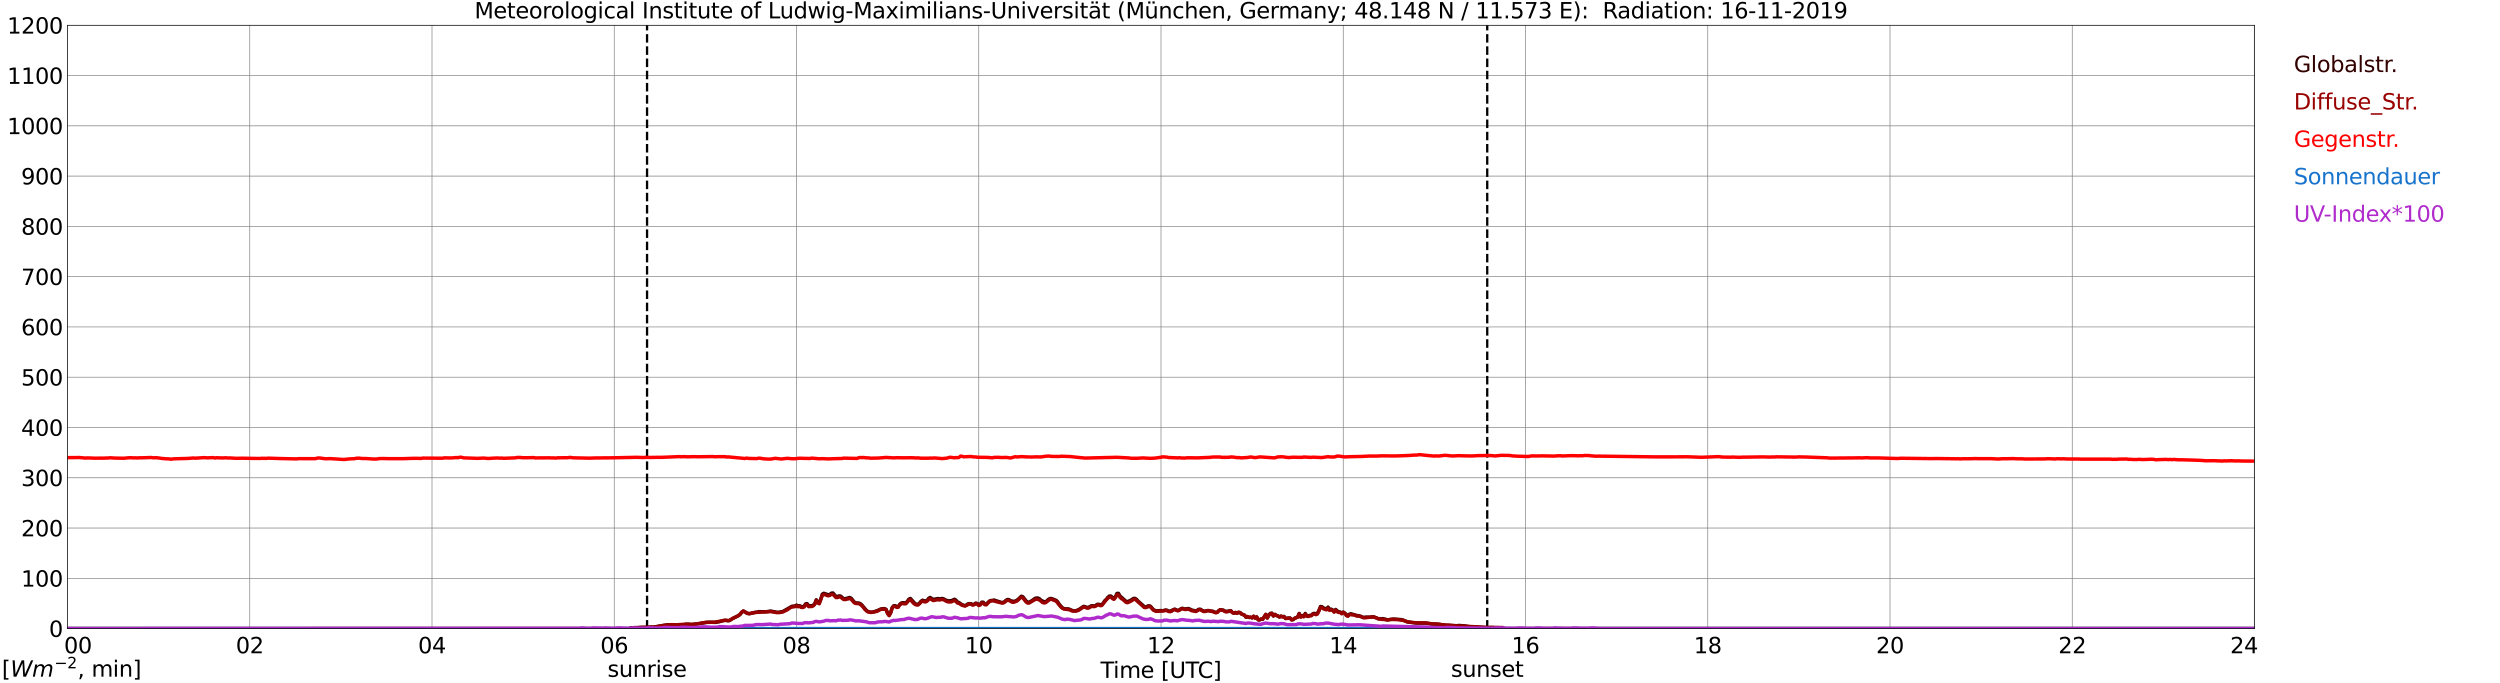 <?xml version="1.0" encoding="utf-8" standalone="no"?>
<!DOCTYPE svg PUBLIC "-//W3C//DTD SVG 1.1//EN"
  "http://www.w3.org/Graphics/SVG/1.1/DTD/svg11.dtd">
<svg xmlns:xlink="http://www.w3.org/1999/xlink" width="1085.4pt" height="296.64pt" viewBox="0 0 1085.4 296.64" xmlns="http://www.w3.org/2000/svg" version="1.1">
 <defs>
  <style type="text/css">*{stroke-linejoin: round; stroke-linecap: butt}</style>
 </defs>
 <g id="figure_1">
  <g id="patch_1">
   <path d="M 0 296.64 
L 1085.4 296.64 
L 1085.4 0 
L 0 0 
z
" style="fill: #ffffff"/>
  </g>
  <g id="axes_1">
   <g id="patch_2">
    <path d="M 29.306 272.909 
L 978.814 272.909 
L 978.814 10.976 
L 29.306 10.976 
z
" style="fill: #ffffff"/>
   </g>
   <g id="patch_3">
    <path d="M 978.814 272.909 
L 978.814 272.909 
L 978.814 10.976 
L 978.814 10.976 
z
" clip-path="url(#pcc3150a5ee)" style="fill: #d3d3d3; opacity: 0.25; stroke: #d3d3d3; stroke-linejoin: miter"/>
   </g>
   <g id="matplotlib.axis_1">
    <g id="xtick_1">
     <g id="line2d_1">
      <path d="M 29.306 272.909 
L 29.306 10.976 
" clip-path="url(#pcc3150a5ee)" style="fill: none; stroke: #808080; stroke-width: 0.3; stroke-linecap: square"/>
     </g>
     <g id="line2d_2"/>
     <g id="text_1">
      <!--    00 -->
      <g transform="translate(18.733 283.627) scale(0.095 -0.095)">
       <defs>
        <path id="DejaVuSans-20" transform="scale(0.016)"/>
        <path id="DejaVuSans-30" d="M 2034 4250 
Q 1547 4250 1301 3770 
Q 1056 3291 1056 2328 
Q 1056 1369 1301 889 
Q 1547 409 2034 409 
Q 2525 409 2770 889 
Q 3016 1369 3016 2328 
Q 3016 3291 2770 3770 
Q 2525 4250 2034 4250 
z
M 2034 4750 
Q 2819 4750 3233 4129 
Q 3647 3509 3647 2328 
Q 3647 1150 3233 529 
Q 2819 -91 2034 -91 
Q 1250 -91 836 529 
Q 422 1150 422 2328 
Q 422 3509 836 4129 
Q 1250 4750 2034 4750 
z
" transform="scale(0.016)"/>
       </defs>
       <use xlink:href="#DejaVuSans-20"/>
       <use xlink:href="#DejaVuSans-20" transform="translate(31.787 0)"/>
       <use xlink:href="#DejaVuSans-20" transform="translate(63.574 0)"/>
       <use xlink:href="#DejaVuSans-30" transform="translate(95.361 0)"/>
       <use xlink:href="#DejaVuSans-30" transform="translate(158.984 0)"/>
      </g>
     </g>
    </g>
    <g id="xtick_2">
     <g id="line2d_3">
      <path d="M 108.431 272.909 
L 108.431 10.976 
" clip-path="url(#pcc3150a5ee)" style="fill: none; stroke: #808080; stroke-width: 0.3; stroke-linecap: square"/>
     </g>
     <g id="line2d_4"/>
     <g id="text_2">
      <!-- 02 -->
      <g transform="translate(102.387 283.627) scale(0.095 -0.095)">
       <defs>
        <path id="DejaVuSans-32" d="M 1228 531 
L 3431 531 
L 3431 0 
L 469 0 
L 469 531 
Q 828 903 1448 1529 
Q 2069 2156 2228 2338 
Q 2531 2678 2651 2914 
Q 2772 3150 2772 3378 
Q 2772 3750 2511 3984 
Q 2250 4219 1831 4219 
Q 1534 4219 1204 4116 
Q 875 4013 500 3803 
L 500 4441 
Q 881 4594 1212 4672 
Q 1544 4750 1819 4750 
Q 2544 4750 2975 4387 
Q 3406 4025 3406 3419 
Q 3406 3131 3298 2873 
Q 3191 2616 2906 2266 
Q 2828 2175 2409 1742 
Q 1991 1309 1228 531 
z
" transform="scale(0.016)"/>
       </defs>
       <use xlink:href="#DejaVuSans-30"/>
       <use xlink:href="#DejaVuSans-32" transform="translate(63.623 0)"/>
      </g>
     </g>
    </g>
    <g id="xtick_3">
     <g id="line2d_5">
      <path d="M 187.557 272.909 
L 187.557 10.976 
" clip-path="url(#pcc3150a5ee)" style="fill: none; stroke: #808080; stroke-width: 0.3; stroke-linecap: square"/>
     </g>
     <g id="line2d_6"/>
     <g id="text_3">
      <!-- 04 -->
      <g transform="translate(181.513 283.627) scale(0.095 -0.095)">
       <defs>
        <path id="DejaVuSans-34" d="M 2419 4116 
L 825 1625 
L 2419 1625 
L 2419 4116 
z
M 2253 4666 
L 3047 4666 
L 3047 1625 
L 3713 1625 
L 3713 1100 
L 3047 1100 
L 3047 0 
L 2419 0 
L 2419 1100 
L 313 1100 
L 313 1709 
L 2253 4666 
z
" transform="scale(0.016)"/>
       </defs>
       <use xlink:href="#DejaVuSans-30"/>
       <use xlink:href="#DejaVuSans-34" transform="translate(63.623 0)"/>
      </g>
     </g>
    </g>
    <g id="xtick_4">
     <g id="line2d_7">
      <path d="M 266.683 272.909 
L 266.683 10.976 
" clip-path="url(#pcc3150a5ee)" style="fill: none; stroke: #808080; stroke-width: 0.3; stroke-linecap: square"/>
     </g>
     <g id="line2d_8"/>
     <g id="text_4">
      <!-- 06 -->
      <g transform="translate(260.638 283.627) scale(0.095 -0.095)">
       <defs>
        <path id="DejaVuSans-36" d="M 2113 2584 
Q 1688 2584 1439 2293 
Q 1191 2003 1191 1497 
Q 1191 994 1439 701 
Q 1688 409 2113 409 
Q 2538 409 2786 701 
Q 3034 994 3034 1497 
Q 3034 2003 2786 2293 
Q 2538 2584 2113 2584 
z
M 3366 4563 
L 3366 3988 
Q 3128 4100 2886 4159 
Q 2644 4219 2406 4219 
Q 1781 4219 1451 3797 
Q 1122 3375 1075 2522 
Q 1259 2794 1537 2939 
Q 1816 3084 2150 3084 
Q 2853 3084 3261 2657 
Q 3669 2231 3669 1497 
Q 3669 778 3244 343 
Q 2819 -91 2113 -91 
Q 1303 -91 875 529 
Q 447 1150 447 2328 
Q 447 3434 972 4092 
Q 1497 4750 2381 4750 
Q 2619 4750 2861 4703 
Q 3103 4656 3366 4563 
z
" transform="scale(0.016)"/>
       </defs>
       <use xlink:href="#DejaVuSans-30"/>
       <use xlink:href="#DejaVuSans-36" transform="translate(63.623 0)"/>
      </g>
     </g>
    </g>
    <g id="xtick_5">
     <g id="line2d_9">
      <path d="M 345.808 272.909 
L 345.808 10.976 
" clip-path="url(#pcc3150a5ee)" style="fill: none; stroke: #808080; stroke-width: 0.3; stroke-linecap: square"/>
     </g>
     <g id="line2d_10"/>
     <g id="text_5">
      <!-- 08 -->
      <g transform="translate(339.764 283.627) scale(0.095 -0.095)">
       <defs>
        <path id="DejaVuSans-38" d="M 2034 2216 
Q 1584 2216 1326 1975 
Q 1069 1734 1069 1313 
Q 1069 891 1326 650 
Q 1584 409 2034 409 
Q 2484 409 2743 651 
Q 3003 894 3003 1313 
Q 3003 1734 2745 1975 
Q 2488 2216 2034 2216 
z
M 1403 2484 
Q 997 2584 770 2862 
Q 544 3141 544 3541 
Q 544 4100 942 4425 
Q 1341 4750 2034 4750 
Q 2731 4750 3128 4425 
Q 3525 4100 3525 3541 
Q 3525 3141 3298 2862 
Q 3072 2584 2669 2484 
Q 3125 2378 3379 2068 
Q 3634 1759 3634 1313 
Q 3634 634 3220 271 
Q 2806 -91 2034 -91 
Q 1263 -91 848 271 
Q 434 634 434 1313 
Q 434 1759 690 2068 
Q 947 2378 1403 2484 
z
M 1172 3481 
Q 1172 3119 1398 2916 
Q 1625 2713 2034 2713 
Q 2441 2713 2670 2916 
Q 2900 3119 2900 3481 
Q 2900 3844 2670 4047 
Q 2441 4250 2034 4250 
Q 1625 4250 1398 4047 
Q 1172 3844 1172 3481 
z
" transform="scale(0.016)"/>
       </defs>
       <use xlink:href="#DejaVuSans-30"/>
       <use xlink:href="#DejaVuSans-38" transform="translate(63.623 0)"/>
      </g>
     </g>
    </g>
    <g id="xtick_6">
     <g id="line2d_11">
      <path d="M 424.934 272.909 
L 424.934 10.976 
" clip-path="url(#pcc3150a5ee)" style="fill: none; stroke: #808080; stroke-width: 0.3; stroke-linecap: square"/>
     </g>
     <g id="line2d_12"/>
     <g id="text_6">
      <!-- 10 -->
      <g transform="translate(418.89 283.627) scale(0.095 -0.095)">
       <defs>
        <path id="DejaVuSans-31" d="M 794 531 
L 1825 531 
L 1825 4091 
L 703 3866 
L 703 4441 
L 1819 4666 
L 2450 4666 
L 2450 531 
L 3481 531 
L 3481 0 
L 794 0 
L 794 531 
z
" transform="scale(0.016)"/>
       </defs>
       <use xlink:href="#DejaVuSans-31"/>
       <use xlink:href="#DejaVuSans-30" transform="translate(63.623 0)"/>
      </g>
     </g>
    </g>
    <g id="xtick_7">
     <g id="line2d_13">
      <path d="M 504.06 272.909 
L 504.06 10.976 
" clip-path="url(#pcc3150a5ee)" style="fill: none; stroke: #808080; stroke-width: 0.3; stroke-linecap: square"/>
     </g>
     <g id="line2d_14"/>
     <g id="text_7">
      <!-- 12 -->
      <g transform="translate(498.015 283.627) scale(0.095 -0.095)">
       <use xlink:href="#DejaVuSans-31"/>
       <use xlink:href="#DejaVuSans-32" transform="translate(63.623 0)"/>
      </g>
     </g>
    </g>
    <g id="xtick_8">
     <g id="line2d_15">
      <path d="M 583.185 272.909 
L 583.185 10.976 
" clip-path="url(#pcc3150a5ee)" style="fill: none; stroke: #808080; stroke-width: 0.3; stroke-linecap: square"/>
     </g>
     <g id="line2d_16"/>
     <g id="text_8">
      <!-- 14 -->
      <g transform="translate(577.141 283.627) scale(0.095 -0.095)">
       <use xlink:href="#DejaVuSans-31"/>
       <use xlink:href="#DejaVuSans-34" transform="translate(63.623 0)"/>
      </g>
     </g>
    </g>
    <g id="xtick_9">
     <g id="line2d_17">
      <path d="M 662.311 272.909 
L 662.311 10.976 
" clip-path="url(#pcc3150a5ee)" style="fill: none; stroke: #808080; stroke-width: 0.3; stroke-linecap: square"/>
     </g>
     <g id="line2d_18"/>
     <g id="text_9">
      <!-- 16 -->
      <g transform="translate(656.267 283.627) scale(0.095 -0.095)">
       <use xlink:href="#DejaVuSans-31"/>
       <use xlink:href="#DejaVuSans-36" transform="translate(63.623 0)"/>
      </g>
     </g>
    </g>
    <g id="xtick_10">
     <g id="line2d_19">
      <path d="M 741.437 272.909 
L 741.437 10.976 
" clip-path="url(#pcc3150a5ee)" style="fill: none; stroke: #808080; stroke-width: 0.3; stroke-linecap: square"/>
     </g>
     <g id="line2d_20"/>
     <g id="text_10">
      <!-- 18 -->
      <g transform="translate(735.392 283.627) scale(0.095 -0.095)">
       <use xlink:href="#DejaVuSans-31"/>
       <use xlink:href="#DejaVuSans-38" transform="translate(63.623 0)"/>
      </g>
     </g>
    </g>
    <g id="xtick_11">
     <g id="line2d_21">
      <path d="M 820.562 272.909 
L 820.562 10.976 
" clip-path="url(#pcc3150a5ee)" style="fill: none; stroke: #808080; stroke-width: 0.3; stroke-linecap: square"/>
     </g>
     <g id="line2d_22"/>
     <g id="text_11">
      <!-- 20 -->
      <g transform="translate(814.518 283.627) scale(0.095 -0.095)">
       <use xlink:href="#DejaVuSans-32"/>
       <use xlink:href="#DejaVuSans-30" transform="translate(63.623 0)"/>
      </g>
     </g>
    </g>
    <g id="xtick_12">
     <g id="line2d_23">
      <path d="M 899.688 272.909 
L 899.688 10.976 
" clip-path="url(#pcc3150a5ee)" style="fill: none; stroke: #808080; stroke-width: 0.3; stroke-linecap: square"/>
     </g>
     <g id="line2d_24"/>
     <g id="text_12">
      <!-- 22 -->
      <g transform="translate(893.644 283.627) scale(0.095 -0.095)">
       <use xlink:href="#DejaVuSans-32"/>
       <use xlink:href="#DejaVuSans-32" transform="translate(63.623 0)"/>
      </g>
     </g>
    </g>
    <g id="xtick_13">
     <g id="line2d_25">
      <path d="M 978.814 272.909 
L 978.814 10.976 
" clip-path="url(#pcc3150a5ee)" style="fill: none; stroke: #808080; stroke-width: 0.3; stroke-linecap: square"/>
     </g>
     <g id="line2d_26"/>
     <g id="text_13">
      <!-- 24    -->
      <g transform="translate(968.241 283.627) scale(0.095 -0.095)">
       <use xlink:href="#DejaVuSans-32"/>
       <use xlink:href="#DejaVuSans-34" transform="translate(63.623 0)"/>
       <use xlink:href="#DejaVuSans-20" transform="translate(127.246 0)"/>
       <use xlink:href="#DejaVuSans-20" transform="translate(159.033 0)"/>
       <use xlink:href="#DejaVuSans-20" transform="translate(190.82 0)"/>
      </g>
     </g>
    </g>
    <g id="text_14">
     <!-- Time [UTC] -->
     <g transform="translate(477.806 294.322) scale(0.095 -0.095)">
      <defs>
       <path id="DejaVuSans-54" d="M -19 4666 
L 3928 4666 
L 3928 4134 
L 2272 4134 
L 2272 0 
L 1638 0 
L 1638 4134 
L -19 4134 
L -19 4666 
z
" transform="scale(0.016)"/>
       <path id="DejaVuSans-69" d="M 603 3500 
L 1178 3500 
L 1178 0 
L 603 0 
L 603 3500 
z
M 603 4863 
L 1178 4863 
L 1178 4134 
L 603 4134 
L 603 4863 
z
" transform="scale(0.016)"/>
       <path id="DejaVuSans-6d" d="M 3328 2828 
Q 3544 3216 3844 3400 
Q 4144 3584 4550 3584 
Q 5097 3584 5394 3201 
Q 5691 2819 5691 2113 
L 5691 0 
L 5113 0 
L 5113 2094 
Q 5113 2597 4934 2840 
Q 4756 3084 4391 3084 
Q 3944 3084 3684 2787 
Q 3425 2491 3425 1978 
L 3425 0 
L 2847 0 
L 2847 2094 
Q 2847 2600 2669 2842 
Q 2491 3084 2119 3084 
Q 1678 3084 1418 2786 
Q 1159 2488 1159 1978 
L 1159 0 
L 581 0 
L 581 3500 
L 1159 3500 
L 1159 2956 
Q 1356 3278 1631 3431 
Q 1906 3584 2284 3584 
Q 2666 3584 2933 3390 
Q 3200 3197 3328 2828 
z
" transform="scale(0.016)"/>
       <path id="DejaVuSans-65" d="M 3597 1894 
L 3597 1613 
L 953 1613 
Q 991 1019 1311 708 
Q 1631 397 2203 397 
Q 2534 397 2845 478 
Q 3156 559 3463 722 
L 3463 178 
Q 3153 47 2828 -22 
Q 2503 -91 2169 -91 
Q 1331 -91 842 396 
Q 353 884 353 1716 
Q 353 2575 817 3079 
Q 1281 3584 2069 3584 
Q 2775 3584 3186 3129 
Q 3597 2675 3597 1894 
z
M 3022 2063 
Q 3016 2534 2758 2815 
Q 2500 3097 2075 3097 
Q 1594 3097 1305 2825 
Q 1016 2553 972 2059 
L 3022 2063 
z
" transform="scale(0.016)"/>
       <path id="DejaVuSans-5b" d="M 550 4863 
L 1875 4863 
L 1875 4416 
L 1125 4416 
L 1125 -397 
L 1875 -397 
L 1875 -844 
L 550 -844 
L 550 4863 
z
" transform="scale(0.016)"/>
       <path id="DejaVuSans-55" d="M 556 4666 
L 1191 4666 
L 1191 1831 
Q 1191 1081 1462 751 
Q 1734 422 2344 422 
Q 2950 422 3222 751 
Q 3494 1081 3494 1831 
L 3494 4666 
L 4128 4666 
L 4128 1753 
Q 4128 841 3676 375 
Q 3225 -91 2344 -91 
Q 1459 -91 1007 375 
Q 556 841 556 1753 
L 556 4666 
z
" transform="scale(0.016)"/>
       <path id="DejaVuSans-43" d="M 4122 4306 
L 4122 3641 
Q 3803 3938 3442 4084 
Q 3081 4231 2675 4231 
Q 1875 4231 1450 3742 
Q 1025 3253 1025 2328 
Q 1025 1406 1450 917 
Q 1875 428 2675 428 
Q 3081 428 3442 575 
Q 3803 722 4122 1019 
L 4122 359 
Q 3791 134 3420 21 
Q 3050 -91 2638 -91 
Q 1578 -91 968 557 
Q 359 1206 359 2328 
Q 359 3453 968 4101 
Q 1578 4750 2638 4750 
Q 3056 4750 3426 4639 
Q 3797 4528 4122 4306 
z
" transform="scale(0.016)"/>
       <path id="DejaVuSans-5d" d="M 1947 4863 
L 1947 -844 
L 622 -844 
L 622 -397 
L 1369 -397 
L 1369 4416 
L 622 4416 
L 622 4863 
L 1947 4863 
z
" transform="scale(0.016)"/>
      </defs>
      <use xlink:href="#DejaVuSans-54"/>
      <use xlink:href="#DejaVuSans-69" transform="translate(57.959 0)"/>
      <use xlink:href="#DejaVuSans-6d" transform="translate(85.742 0)"/>
      <use xlink:href="#DejaVuSans-65" transform="translate(183.154 0)"/>
      <use xlink:href="#DejaVuSans-20" transform="translate(244.678 0)"/>
      <use xlink:href="#DejaVuSans-5b" transform="translate(276.465 0)"/>
      <use xlink:href="#DejaVuSans-55" transform="translate(315.479 0)"/>
      <use xlink:href="#DejaVuSans-54" transform="translate(388.672 0)"/>
      <use xlink:href="#DejaVuSans-43" transform="translate(443.881 0)"/>
      <use xlink:href="#DejaVuSans-5d" transform="translate(513.705 0)"/>
     </g>
    </g>
   </g>
   <g id="matplotlib.axis_2">
    <g id="ytick_1">
     <g id="line2d_27">
      <path d="M 29.306 272.909 
L 978.814 272.909 
" clip-path="url(#pcc3150a5ee)" style="fill: none; stroke: #808080; stroke-width: 0.3; stroke-linecap: square"/>
     </g>
     <g id="line2d_28"/>
     <g id="text_15">
      <!-- 0 -->
      <g transform="translate(21.261 276.518) scale(0.095 -0.095)">
       <use xlink:href="#DejaVuSans-30"/>
      </g>
     </g>
    </g>
    <g id="ytick_2">
     <g id="line2d_29">
      <path d="M 29.306 251.081 
L 978.814 251.081 
" clip-path="url(#pcc3150a5ee)" style="fill: none; stroke: #808080; stroke-width: 0.3; stroke-linecap: square"/>
     </g>
     <g id="line2d_30"/>
     <g id="text_16">
      <!-- 100 -->
      <g transform="translate(9.173 254.69) scale(0.095 -0.095)">
       <use xlink:href="#DejaVuSans-31"/>
       <use xlink:href="#DejaVuSans-30" transform="translate(63.623 0)"/>
       <use xlink:href="#DejaVuSans-30" transform="translate(127.246 0)"/>
      </g>
     </g>
    </g>
    <g id="ytick_3">
     <g id="line2d_31">
      <path d="M 29.306 229.253 
L 978.814 229.253 
" clip-path="url(#pcc3150a5ee)" style="fill: none; stroke: #808080; stroke-width: 0.3; stroke-linecap: square"/>
     </g>
     <g id="line2d_32"/>
     <g id="text_17">
      <!-- 200 -->
      <g transform="translate(9.173 232.863) scale(0.095 -0.095)">
       <use xlink:href="#DejaVuSans-32"/>
       <use xlink:href="#DejaVuSans-30" transform="translate(63.623 0)"/>
       <use xlink:href="#DejaVuSans-30" transform="translate(127.246 0)"/>
      </g>
     </g>
    </g>
    <g id="ytick_4">
     <g id="line2d_33">
      <path d="M 29.306 207.426 
L 978.814 207.426 
" clip-path="url(#pcc3150a5ee)" style="fill: none; stroke: #808080; stroke-width: 0.3; stroke-linecap: square"/>
     </g>
     <g id="line2d_34"/>
     <g id="text_18">
      <!-- 300 -->
      <g transform="translate(9.173 211.035) scale(0.095 -0.095)">
       <defs>
        <path id="DejaVuSans-33" d="M 2597 2516 
Q 3050 2419 3304 2112 
Q 3559 1806 3559 1356 
Q 3559 666 3084 287 
Q 2609 -91 1734 -91 
Q 1441 -91 1130 -33 
Q 819 25 488 141 
L 488 750 
Q 750 597 1062 519 
Q 1375 441 1716 441 
Q 2309 441 2620 675 
Q 2931 909 2931 1356 
Q 2931 1769 2642 2001 
Q 2353 2234 1838 2234 
L 1294 2234 
L 1294 2753 
L 1863 2753 
Q 2328 2753 2575 2939 
Q 2822 3125 2822 3475 
Q 2822 3834 2567 4026 
Q 2313 4219 1838 4219 
Q 1578 4219 1281 4162 
Q 984 4106 628 3988 
L 628 4550 
Q 988 4650 1302 4700 
Q 1616 4750 1894 4750 
Q 2613 4750 3031 4423 
Q 3450 4097 3450 3541 
Q 3450 3153 3228 2886 
Q 3006 2619 2597 2516 
z
" transform="scale(0.016)"/>
       </defs>
       <use xlink:href="#DejaVuSans-33"/>
       <use xlink:href="#DejaVuSans-30" transform="translate(63.623 0)"/>
       <use xlink:href="#DejaVuSans-30" transform="translate(127.246 0)"/>
      </g>
     </g>
    </g>
    <g id="ytick_5">
     <g id="line2d_35">
      <path d="M 29.306 185.598 
L 978.814 185.598 
" clip-path="url(#pcc3150a5ee)" style="fill: none; stroke: #808080; stroke-width: 0.3; stroke-linecap: square"/>
     </g>
     <g id="line2d_36"/>
     <g id="text_19">
      <!-- 400 -->
      <g transform="translate(9.173 189.207) scale(0.095 -0.095)">
       <use xlink:href="#DejaVuSans-34"/>
       <use xlink:href="#DejaVuSans-30" transform="translate(63.623 0)"/>
       <use xlink:href="#DejaVuSans-30" transform="translate(127.246 0)"/>
      </g>
     </g>
    </g>
    <g id="ytick_6">
     <g id="line2d_37">
      <path d="M 29.306 163.77 
L 978.814 163.77 
" clip-path="url(#pcc3150a5ee)" style="fill: none; stroke: #808080; stroke-width: 0.3; stroke-linecap: square"/>
     </g>
     <g id="line2d_38"/>
     <g id="text_20">
      <!-- 500 -->
      <g transform="translate(9.173 167.379) scale(0.095 -0.095)">
       <defs>
        <path id="DejaVuSans-35" d="M 691 4666 
L 3169 4666 
L 3169 4134 
L 1269 4134 
L 1269 2991 
Q 1406 3038 1543 3061 
Q 1681 3084 1819 3084 
Q 2600 3084 3056 2656 
Q 3513 2228 3513 1497 
Q 3513 744 3044 326 
Q 2575 -91 1722 -91 
Q 1428 -91 1123 -41 
Q 819 9 494 109 
L 494 744 
Q 775 591 1075 516 
Q 1375 441 1709 441 
Q 2250 441 2565 725 
Q 2881 1009 2881 1497 
Q 2881 1984 2565 2268 
Q 2250 2553 1709 2553 
Q 1456 2553 1204 2497 
Q 953 2441 691 2322 
L 691 4666 
z
" transform="scale(0.016)"/>
       </defs>
       <use xlink:href="#DejaVuSans-35"/>
       <use xlink:href="#DejaVuSans-30" transform="translate(63.623 0)"/>
       <use xlink:href="#DejaVuSans-30" transform="translate(127.246 0)"/>
      </g>
     </g>
    </g>
    <g id="ytick_7">
     <g id="line2d_39">
      <path d="M 29.306 141.942 
L 978.814 141.942 
" clip-path="url(#pcc3150a5ee)" style="fill: none; stroke: #808080; stroke-width: 0.3; stroke-linecap: square"/>
     </g>
     <g id="line2d_40"/>
     <g id="text_21">
      <!-- 600 -->
      <g transform="translate(9.173 145.551) scale(0.095 -0.095)">
       <use xlink:href="#DejaVuSans-36"/>
       <use xlink:href="#DejaVuSans-30" transform="translate(63.623 0)"/>
       <use xlink:href="#DejaVuSans-30" transform="translate(127.246 0)"/>
      </g>
     </g>
    </g>
    <g id="ytick_8">
     <g id="line2d_41">
      <path d="M 29.306 120.114 
L 978.814 120.114 
" clip-path="url(#pcc3150a5ee)" style="fill: none; stroke: #808080; stroke-width: 0.3; stroke-linecap: square"/>
     </g>
     <g id="line2d_42"/>
     <g id="text_22">
      <!-- 700 -->
      <g transform="translate(9.173 123.724) scale(0.095 -0.095)">
       <defs>
        <path id="DejaVuSans-37" d="M 525 4666 
L 3525 4666 
L 3525 4397 
L 1831 0 
L 1172 0 
L 2766 4134 
L 525 4134 
L 525 4666 
z
" transform="scale(0.016)"/>
       </defs>
       <use xlink:href="#DejaVuSans-37"/>
       <use xlink:href="#DejaVuSans-30" transform="translate(63.623 0)"/>
       <use xlink:href="#DejaVuSans-30" transform="translate(127.246 0)"/>
      </g>
     </g>
    </g>
    <g id="ytick_9">
     <g id="line2d_43">
      <path d="M 29.306 98.287 
L 978.814 98.287 
" clip-path="url(#pcc3150a5ee)" style="fill: none; stroke: #808080; stroke-width: 0.3; stroke-linecap: square"/>
     </g>
     <g id="line2d_44"/>
     <g id="text_23">
      <!-- 800 -->
      <g transform="translate(9.173 101.896) scale(0.095 -0.095)">
       <use xlink:href="#DejaVuSans-38"/>
       <use xlink:href="#DejaVuSans-30" transform="translate(63.623 0)"/>
       <use xlink:href="#DejaVuSans-30" transform="translate(127.246 0)"/>
      </g>
     </g>
    </g>
    <g id="ytick_10">
     <g id="line2d_45">
      <path d="M 29.306 76.459 
L 978.814 76.459 
" clip-path="url(#pcc3150a5ee)" style="fill: none; stroke: #808080; stroke-width: 0.3; stroke-linecap: square"/>
     </g>
     <g id="line2d_46"/>
     <g id="text_24">
      <!-- 900 -->
      <g transform="translate(9.173 80.068) scale(0.095 -0.095)">
       <defs>
        <path id="DejaVuSans-39" d="M 703 97 
L 703 672 
Q 941 559 1184 500 
Q 1428 441 1663 441 
Q 2288 441 2617 861 
Q 2947 1281 2994 2138 
Q 2813 1869 2534 1725 
Q 2256 1581 1919 1581 
Q 1219 1581 811 2004 
Q 403 2428 403 3163 
Q 403 3881 828 4315 
Q 1253 4750 1959 4750 
Q 2769 4750 3195 4129 
Q 3622 3509 3622 2328 
Q 3622 1225 3098 567 
Q 2575 -91 1691 -91 
Q 1453 -91 1209 -44 
Q 966 3 703 97 
z
M 1959 2075 
Q 2384 2075 2632 2365 
Q 2881 2656 2881 3163 
Q 2881 3666 2632 3958 
Q 2384 4250 1959 4250 
Q 1534 4250 1286 3958 
Q 1038 3666 1038 3163 
Q 1038 2656 1286 2365 
Q 1534 2075 1959 2075 
z
" transform="scale(0.016)"/>
       </defs>
       <use xlink:href="#DejaVuSans-39"/>
       <use xlink:href="#DejaVuSans-30" transform="translate(63.623 0)"/>
       <use xlink:href="#DejaVuSans-30" transform="translate(127.246 0)"/>
      </g>
     </g>
    </g>
    <g id="ytick_11">
     <g id="line2d_47">
      <path d="M 29.306 54.631 
L 978.814 54.631 
" clip-path="url(#pcc3150a5ee)" style="fill: none; stroke: #808080; stroke-width: 0.3; stroke-linecap: square"/>
     </g>
     <g id="line2d_48"/>
     <g id="text_25">
      <!-- 1000 -->
      <g transform="translate(3.128 58.24) scale(0.095 -0.095)">
       <use xlink:href="#DejaVuSans-31"/>
       <use xlink:href="#DejaVuSans-30" transform="translate(63.623 0)"/>
       <use xlink:href="#DejaVuSans-30" transform="translate(127.246 0)"/>
       <use xlink:href="#DejaVuSans-30" transform="translate(190.869 0)"/>
      </g>
     </g>
    </g>
    <g id="ytick_12">
     <g id="line2d_49">
      <path d="M 29.306 32.803 
L 978.814 32.803 
" clip-path="url(#pcc3150a5ee)" style="fill: none; stroke: #808080; stroke-width: 0.3; stroke-linecap: square"/>
     </g>
     <g id="line2d_50"/>
     <g id="text_26">
      <!-- 1100 -->
      <g transform="translate(3.128 36.413) scale(0.095 -0.095)">
       <use xlink:href="#DejaVuSans-31"/>
       <use xlink:href="#DejaVuSans-31" transform="translate(63.623 0)"/>
       <use xlink:href="#DejaVuSans-30" transform="translate(127.246 0)"/>
       <use xlink:href="#DejaVuSans-30" transform="translate(190.869 0)"/>
      </g>
     </g>
    </g>
    <g id="ytick_13">
     <g id="line2d_51">
      <path d="M 29.306 10.976 
L 978.814 10.976 
" clip-path="url(#pcc3150a5ee)" style="fill: none; stroke: #808080; stroke-width: 0.3; stroke-linecap: square"/>
     </g>
     <g id="line2d_52"/>
     <g id="text_27">
      <!-- 1200 -->
      <g transform="translate(3.128 14.585) scale(0.095 -0.095)">
       <use xlink:href="#DejaVuSans-31"/>
       <use xlink:href="#DejaVuSans-32" transform="translate(63.623 0)"/>
       <use xlink:href="#DejaVuSans-30" transform="translate(127.246 0)"/>
       <use xlink:href="#DejaVuSans-30" transform="translate(190.869 0)"/>
      </g>
     </g>
    </g>
   </g>
   <g id="line2d_53">
    <path d="M 280.925 272.909 
L 280.925 10.976 
" clip-path="url(#pcc3150a5ee)" style="fill: none; stroke-dasharray: 3.7,1.6; stroke-dashoffset: 0; stroke: #000000"/>
   </g>
   <g id="line2d_54">
    <path d="M 645.695 272.909 
L 645.695 10.976 
" clip-path="url(#pcc3150a5ee)" style="fill: none; stroke-dasharray: 3.7,1.6; stroke-dashoffset: 0; stroke: #000000"/>
   </g>
   <g id="line2d_55">
    <path d="M 29.306 272.909 
L 273.277 272.909 
L 273.936 272.573 
L 275.255 272.509 
L 277.892 272.446 
L 278.552 272.383 
L 279.211 272.446 
L 281.189 272.322 
L 281.849 272.352 
L 282.508 272.228 
L 283.827 272.289 
L 285.805 271.913 
L 289.761 271.254 
L 292.399 271.224 
L 293.717 271.381 
L 295.036 271.254 
L 297.014 271.191 
L 297.674 271.003 
L 298.992 271.003 
L 300.311 271.13 
L 303.608 270.722 
L 306.905 270.189 
L 308.224 270.156 
L 310.861 270.22 
L 311.521 270.032 
L 312.18 269.969 
L 314.158 269.373 
L 314.818 269.342 
L 316.136 269.499 
L 316.796 269.373 
L 318.114 268.526 
L 320.752 267.21 
L 321.411 266.644 
L 322.071 265.767 
L 322.73 265.265 
L 324.708 266.393 
L 325.368 266.457 
L 328.005 265.797 
L 328.665 265.83 
L 329.324 265.546 
L 330.643 265.579 
L 332.621 265.61 
L 334.599 265.295 
L 336.577 265.673 
L 337.236 265.83 
L 338.555 265.767 
L 339.874 265.485 
L 343.83 263.226 
L 345.149 263.069 
L 345.808 262.724 
L 346.468 263.038 
L 347.127 262.944 
L 347.787 263.32 
L 348.446 263.414 
L 349.105 263.163 
L 349.765 262.161 
L 350.424 262.098 
L 351.083 263.006 
L 352.402 262.975 
L 353.062 262.757 
L 353.721 262.128 
L 354.38 260.404 
L 355.04 261.375 
L 355.699 261.72 
L 356.359 260.059 
L 357.018 257.957 
L 357.677 257.581 
L 359.655 258.241 
L 360.315 258.051 
L 360.974 257.518 
L 361.634 257.455 
L 362.952 258.991 
L 363.612 258.991 
L 364.271 258.71 
L 364.93 258.773 
L 366.249 259.902 
L 366.909 259.965 
L 368.887 259.4 
L 369.546 259.714 
L 370.865 261.344 
L 371.524 261.72 
L 372.843 261.814 
L 373.502 262.065 
L 374.162 262.63 
L 376.14 264.983 
L 376.799 265.452 
L 377.459 265.703 
L 378.118 265.797 
L 379.437 265.61 
L 381.415 264.889 
L 382.074 264.542 
L 382.734 264.324 
L 384.053 264.23 
L 384.712 264.575 
L 385.371 266.236 
L 386.031 267.146 
L 386.69 266.018 
L 387.349 263.791 
L 388.009 263.006 
L 388.668 262.944 
L 389.328 263.383 
L 389.987 263.383 
L 390.646 262.349 
L 391.306 261.814 
L 391.965 261.659 
L 393.284 261.783 
L 393.943 261.063 
L 394.603 260.122 
L 395.262 259.838 
L 397.24 262.034 
L 397.899 262.349 
L 398.559 262.379 
L 399.218 261.814 
L 399.878 261.03 
L 400.537 260.591 
L 401.196 260.812 
L 401.856 260.906 
L 402.515 260.685 
L 403.175 259.777 
L 403.834 259.4 
L 405.153 260.247 
L 407.131 259.871 
L 407.79 259.995 
L 409.109 259.838 
L 409.768 260.028 
L 410.428 260.467 
L 411.746 260.873 
L 413.065 260.779 
L 414.384 260.183 
L 415.043 260.561 
L 415.703 261.375 
L 416.362 261.595 
L 417.681 262.567 
L 419 262.944 
L 419.659 262.6 
L 420.318 262.128 
L 420.978 262.065 
L 421.637 262.128 
L 422.297 262.473 
L 422.956 262.349 
L 423.615 261.846 
L 424.275 262.004 
L 424.934 262.567 
L 425.593 262.349 
L 426.253 261.438 
L 426.912 261.469 
L 427.572 262.222 
L 428.231 262.316 
L 429.55 260.969 
L 430.209 260.718 
L 430.869 260.685 
L 431.528 260.498 
L 434.825 261.565 
L 435.484 261.565 
L 436.144 261.218 
L 436.803 260.591 
L 437.462 260.247 
L 438.122 260.373 
L 438.781 260.842 
L 440.1 261.093 
L 440.759 260.969 
L 441.419 260.655 
L 442.078 260.183 
L 443.397 258.867 
L 444.056 259.055 
L 445.375 260.749 
L 446.034 261.375 
L 446.694 261.502 
L 448.012 260.779 
L 449.331 259.838 
L 449.991 259.62 
L 450.65 259.651 
L 451.309 259.965 
L 451.969 260.622 
L 453.287 261.251 
L 453.947 261.218 
L 454.606 260.812 
L 455.266 260.153 
L 455.925 259.838 
L 456.584 259.871 
L 458.563 260.655 
L 459.222 261.314 
L 459.881 262.349 
L 461.2 263.852 
L 461.859 264.197 
L 463.178 264.387 
L 463.838 264.324 
L 465.816 265.138 
L 466.475 265.201 
L 467.134 265.138 
L 468.453 264.606 
L 470.431 263.257 
L 471.091 263.383 
L 471.75 263.697 
L 472.409 263.728 
L 473.069 263.446 
L 473.728 263.038 
L 474.388 262.975 
L 475.047 263.132 
L 475.706 262.851 
L 476.366 262.379 
L 477.025 262.349 
L 477.685 262.536 
L 478.344 262.6 
L 479.003 261.783 
L 479.663 260.779 
L 480.322 260.216 
L 480.981 259.336 
L 481.641 258.773 
L 482.3 258.773 
L 482.96 259.336 
L 483.619 259.744 
L 484.278 259.055 
L 484.938 257.645 
L 485.597 257.612 
L 486.256 258.773 
L 488.235 260.498 
L 488.894 261.063 
L 489.553 261.218 
L 490.872 260.622 
L 492.191 259.777 
L 492.85 259.808 
L 493.51 260.31 
L 494.169 261.063 
L 496.147 262.757 
L 496.807 263.383 
L 497.466 263.571 
L 498.125 263.195 
L 498.785 262.975 
L 499.444 263.163 
L 500.763 264.699 
L 501.422 265.014 
L 502.082 265.201 
L 504.06 265.077 
L 504.719 265.201 
L 506.038 264.826 
L 506.697 264.95 
L 507.357 265.265 
L 508.016 265.359 
L 509.994 264.448 
L 511.313 265.044 
L 511.972 264.826 
L 512.632 264.355 
L 513.291 264.073 
L 513.95 264.293 
L 514.61 264.387 
L 515.929 264.197 
L 516.588 264.418 
L 517.247 264.793 
L 519.226 265.295 
L 520.544 264.481 
L 521.204 264.512 
L 521.863 264.983 
L 522.522 265.265 
L 523.182 265.389 
L 523.841 265.138 
L 524.501 265.077 
L 525.16 265.138 
L 525.819 265.328 
L 526.479 265.359 
L 527.797 265.924 
L 528.457 265.83 
L 529.116 265.138 
L 529.776 264.699 
L 531.094 264.889 
L 531.754 265.265 
L 532.413 265.452 
L 534.391 265.138 
L 535.051 265.924 
L 535.71 266.205 
L 536.369 265.924 
L 537.029 266.299 
L 537.688 265.861 
L 538.348 265.924 
L 539.007 266.55 
L 540.326 267.083 
L 540.985 267.993 
L 541.644 267.712 
L 542.304 268.087 
L 542.963 267.993 
L 543.623 268.308 
L 544.282 267.585 
L 544.941 268.369 
L 545.601 267.836 
L 546.26 269.122 
L 546.919 269.185 
L 547.579 268.714 
L 548.238 268.84 
L 549.557 266.738 
L 550.216 268.308 
L 550.876 267.022 
L 551.535 266.299 
L 552.195 266.205 
L 552.854 267.367 
L 553.513 266.738 
L 554.173 267.177 
L 554.832 267.397 
L 555.491 267.899 
L 556.151 267.491 
L 556.81 267.712 
L 557.47 267.618 
L 558.129 268.462 
L 560.107 268.308 
L 560.766 269.058 
L 561.426 268.997 
L 562.085 268.432 
L 563.404 267.836 
L 564.063 266.33 
L 564.723 267.742 
L 565.382 267.24 
L 566.042 267.648 
L 566.701 266.33 
L 567.36 267.367 
L 568.02 267.491 
L 568.679 267.146 
L 569.338 267.177 
L 569.998 266.426 
L 570.657 266.269 
L 571.317 266.581 
L 571.976 266.236 
L 572.635 265.044 
L 573.295 263.32 
L 573.954 263.414 
L 574.613 263.946 
L 575.932 264.418 
L 576.592 263.571 
L 577.251 264.638 
L 577.91 264.448 
L 578.57 264.826 
L 579.229 265.516 
L 579.889 264.606 
L 580.548 265.201 
L 581.207 265.64 
L 581.867 265.703 
L 582.526 266.205 
L 583.185 265.767 
L 583.845 266.175 
L 585.164 267.397 
L 585.823 266.675 
L 586.482 266.457 
L 588.46 267.022 
L 589.12 267.271 
L 589.779 267.271 
L 591.098 267.679 
L 591.757 268.118 
L 593.076 267.899 
L 594.395 267.963 
L 595.714 267.836 
L 596.373 267.805 
L 597.692 268.275 
L 598.351 268.652 
L 599.011 268.589 
L 599.67 268.714 
L 600.329 268.589 
L 601.648 268.871 
L 602.307 269.058 
L 602.967 269.058 
L 604.945 268.746 
L 608.242 268.997 
L 608.901 269.091 
L 610.22 269.654 
L 610.879 269.999 
L 614.836 270.501 
L 617.473 270.534 
L 618.792 270.501 
L 621.429 270.942 
L 624.726 271.036 
L 627.364 271.442 
L 632.639 271.662 
L 633.298 271.536 
L 635.936 271.726 
L 637.914 272.101 
L 640.552 272.132 
L 641.211 272.289 
L 643.189 272.352 
L 644.508 272.446 
L 645.827 272.54 
L 647.145 272.446 
L 650.442 272.54 
L 652.42 272.667 
L 653.08 272.909 
L 978.154 272.909 
L 978.154 272.909 
" clip-path="url(#pcc3150a5ee)" style="fill: none; stroke: #330000; stroke-width: 1.5; stroke-linecap: square"/>
   </g>
   <g id="line2d_56">
    <path d="M 29.306 272.909 
L 273.277 272.909 
L 273.936 272.579 
L 275.914 272.494 
L 276.573 272.536 
L 277.892 272.411 
L 280.53 272.326 
L 282.508 272.285 
L 283.827 272.243 
L 285.805 271.948 
L 287.124 271.656 
L 291.08 271.235 
L 291.739 271.193 
L 292.399 271.276 
L 293.058 271.235 
L 293.717 271.32 
L 295.036 271.152 
L 298.333 271.025 
L 300.311 271.11 
L 302.289 270.942 
L 306.246 270.228 
L 308.224 270.185 
L 310.202 270.143 
L 311.521 269.892 
L 314.818 269.305 
L 315.477 269.305 
L 316.136 269.429 
L 316.796 269.347 
L 318.114 268.465 
L 320.093 267.583 
L 320.752 267.164 
L 321.411 266.577 
L 322.071 265.736 
L 322.73 265.317 
L 323.39 265.653 
L 324.049 266.155 
L 325.368 266.408 
L 326.686 266.155 
L 328.005 265.904 
L 334.599 265.527 
L 335.918 265.736 
L 337.236 265.987 
L 338.555 265.946 
L 339.874 265.695 
L 341.852 264.728 
L 343.171 263.804 
L 343.83 263.553 
L 345.149 263.385 
L 345.808 263.008 
L 346.468 263.427 
L 347.127 263.259 
L 347.787 263.68 
L 348.446 263.763 
L 349.105 263.553 
L 349.765 262.545 
L 350.424 262.545 
L 351.083 263.385 
L 351.743 263.302 
L 352.402 263.344 
L 353.062 263.049 
L 353.721 262.421 
L 354.38 260.698 
L 355.04 261.79 
L 355.699 262.126 
L 357.018 258.433 
L 357.677 258.055 
L 358.337 258.223 
L 358.996 258.516 
L 359.655 258.684 
L 360.315 258.474 
L 360.974 258.055 
L 361.634 258.055 
L 362.952 259.439 
L 363.612 259.439 
L 364.271 259.188 
L 364.93 259.229 
L 366.249 260.279 
L 366.909 260.321 
L 368.887 259.86 
L 369.546 260.153 
L 370.865 261.707 
L 371.524 261.999 
L 372.843 262.084 
L 373.502 262.421 
L 374.162 262.966 
L 374.821 263.68 
L 375.481 264.562 
L 376.14 265.191 
L 376.799 265.653 
L 378.118 265.904 
L 380.756 265.442 
L 382.074 264.728 
L 382.734 264.477 
L 383.393 264.518 
L 384.053 264.435 
L 384.712 264.728 
L 385.371 266.408 
L 386.031 267.29 
L 386.69 265.987 
L 387.349 263.973 
L 388.009 263.217 
L 388.668 263.302 
L 389.328 263.721 
L 389.987 263.636 
L 390.646 262.589 
L 391.306 262.167 
L 391.965 262.043 
L 392.624 262.167 
L 393.284 262.126 
L 393.943 261.454 
L 394.603 260.53 
L 395.262 260.362 
L 396.581 261.875 
L 397.24 262.379 
L 397.899 262.672 
L 398.559 262.672 
L 399.218 262.126 
L 399.878 261.371 
L 400.537 260.993 
L 401.196 261.244 
L 401.856 261.329 
L 402.515 260.993 
L 403.175 260.279 
L 403.834 259.943 
L 405.153 260.742 
L 406.471 260.489 
L 407.131 260.362 
L 407.79 260.489 
L 409.109 260.238 
L 409.768 260.447 
L 411.087 261.161 
L 411.746 261.329 
L 412.406 261.371 
L 413.065 261.288 
L 414.384 260.698 
L 415.043 261.161 
L 415.703 261.833 
L 416.362 261.958 
L 417.681 262.798 
L 419 263.134 
L 420.978 262.167 
L 421.637 262.379 
L 422.297 262.713 
L 422.956 262.545 
L 423.615 262.084 
L 424.275 262.294 
L 424.934 262.881 
L 425.593 262.672 
L 426.253 261.79 
L 426.912 261.916 
L 427.572 262.545 
L 428.231 262.589 
L 429.55 261.161 
L 430.869 260.783 
L 434.825 261.79 
L 435.484 261.833 
L 436.144 261.497 
L 436.803 260.908 
L 437.462 260.615 
L 438.122 260.742 
L 439.44 261.454 
L 440.1 261.497 
L 441.419 260.993 
L 442.078 260.489 
L 442.737 259.817 
L 443.397 259.314 
L 444.056 259.483 
L 445.375 261.244 
L 446.034 261.79 
L 446.694 261.875 
L 449.331 260.321 
L 449.991 260.153 
L 450.65 260.238 
L 451.309 260.489 
L 452.628 261.58 
L 453.287 261.79 
L 453.947 261.665 
L 455.925 260.153 
L 456.584 260.238 
L 458.563 260.993 
L 459.881 262.672 
L 460.541 263.47 
L 461.2 264.058 
L 461.859 264.394 
L 464.497 264.771 
L 465.156 265.149 
L 465.816 265.317 
L 467.134 265.317 
L 467.794 265.149 
L 468.453 264.854 
L 470.431 263.512 
L 471.091 263.636 
L 471.75 263.973 
L 472.409 264.058 
L 473.069 263.763 
L 473.728 263.344 
L 474.388 263.302 
L 475.047 263.385 
L 475.706 263.176 
L 476.366 262.713 
L 477.025 262.589 
L 477.685 262.966 
L 478.344 262.881 
L 480.322 260.406 
L 480.981 259.734 
L 481.641 259.229 
L 482.3 259.229 
L 482.96 259.86 
L 483.619 260.196 
L 484.278 259.439 
L 484.938 258.138 
L 485.597 258.223 
L 486.256 259.356 
L 486.916 259.943 
L 487.575 260.321 
L 488.894 261.539 
L 489.553 261.665 
L 490.872 261.076 
L 492.191 260.238 
L 492.85 260.196 
L 496.807 263.763 
L 497.466 263.804 
L 498.785 263.302 
L 499.444 263.47 
L 500.763 264.896 
L 501.422 265.232 
L 502.082 265.442 
L 505.379 265.191 
L 506.038 265.022 
L 506.697 265.149 
L 507.357 265.485 
L 508.016 265.568 
L 508.675 265.359 
L 509.335 264.854 
L 509.994 264.645 
L 511.313 265.191 
L 511.972 265.022 
L 512.632 264.477 
L 513.291 264.309 
L 514.61 264.645 
L 515.269 264.518 
L 515.929 264.518 
L 516.588 264.728 
L 517.247 265.108 
L 519.226 265.485 
L 520.544 264.728 
L 521.204 264.728 
L 522.522 265.485 
L 523.182 265.485 
L 524.501 265.108 
L 526.479 265.527 
L 527.797 266.031 
L 528.457 265.904 
L 529.116 265.232 
L 529.776 264.728 
L 531.094 265.022 
L 531.754 265.485 
L 532.413 265.695 
L 534.391 265.232 
L 535.051 265.946 
L 535.71 266.24 
L 536.369 265.904 
L 537.029 266.24 
L 537.688 265.819 
L 538.348 265.987 
L 539.007 266.577 
L 540.326 267.122 
L 540.985 267.919 
L 541.644 267.668 
L 542.304 268.087 
L 542.963 267.919 
L 543.623 268.17 
L 544.282 267.541 
L 544.941 268.338 
L 545.601 267.878 
L 546.26 269.01 
L 546.919 269.052 
L 547.579 268.759 
L 548.238 268.801 
L 549.557 266.786 
L 550.216 268.297 
L 550.876 267.122 
L 551.535 266.533 
L 552.195 266.323 
L 552.854 267.456 
L 553.513 266.786 
L 554.173 267.247 
L 554.832 267.5 
L 555.491 267.878 
L 556.151 267.541 
L 556.81 267.878 
L 557.47 267.751 
L 558.129 268.548 
L 558.788 268.506 
L 559.448 268.338 
L 560.107 268.423 
L 560.766 269.137 
L 561.426 269.01 
L 562.085 268.465 
L 563.404 267.96 
L 564.063 266.533 
L 564.723 267.96 
L 565.382 267.5 
L 566.042 267.792 
L 566.701 266.701 
L 567.36 267.541 
L 568.02 267.668 
L 568.679 267.373 
L 569.338 267.332 
L 569.998 266.618 
L 570.657 266.577 
L 571.317 266.869 
L 571.976 266.577 
L 573.295 263.763 
L 573.954 263.763 
L 574.613 264.35 
L 575.932 264.771 
L 576.592 264.058 
L 577.251 265.022 
L 577.91 264.813 
L 578.57 264.981 
L 579.229 265.778 
L 579.889 264.896 
L 580.548 265.61 
L 581.207 265.904 
L 581.867 265.904 
L 582.526 266.491 
L 583.185 265.819 
L 583.845 266.282 
L 584.504 267.247 
L 585.164 267.541 
L 585.823 266.911 
L 586.482 266.828 
L 587.142 266.996 
L 587.801 266.954 
L 589.12 267.5 
L 589.779 267.415 
L 592.417 268.255 
L 593.736 268.087 
L 595.714 267.878 
L 596.373 267.878 
L 597.692 268.338 
L 598.351 268.633 
L 599.67 268.884 
L 600.989 268.969 
L 602.307 269.22 
L 603.626 268.927 
L 606.923 269.01 
L 609.561 269.429 
L 610.22 269.724 
L 612.198 270.143 
L 614.836 270.396 
L 619.451 270.479 
L 622.089 270.898 
L 623.408 270.898 
L 627.364 271.361 
L 629.342 271.444 
L 631.98 271.697 
L 634.617 271.78 
L 635.936 271.865 
L 645.167 272.367 
L 652.42 272.453 
L 653.08 272.909 
L 978.154 272.909 
L 978.154 272.909 
" clip-path="url(#pcc3150a5ee)" style="fill: none; stroke: #990000; stroke-width: 1.5; stroke-linecap: square"/>
   </g>
   <g id="line2d_57">
    <path d="M 29.306 198.69 
L 34.581 198.644 
L 37.218 198.889 
L 37.878 198.797 
L 41.175 198.921 
L 45.131 198.9 
L 47.109 198.83 
L 47.768 198.749 
L 49.747 198.876 
L 53.703 198.952 
L 55.681 198.766 
L 57 198.71 
L 57.659 198.804 
L 58.978 198.773 
L 59.637 198.838 
L 60.297 198.76 
L 61.615 198.762 
L 65.572 198.633 
L 66.89 198.79 
L 67.55 198.69 
L 68.869 198.828 
L 70.187 199.028 
L 72.166 199.199 
L 73.484 199.227 
L 74.144 199.371 
L 75.462 199.201 
L 76.781 199.166 
L 81.397 199.041 
L 84.034 198.847 
L 84.694 198.93 
L 88.65 198.679 
L 89.969 198.782 
L 92.606 198.677 
L 93.266 198.865 
L 93.925 198.734 
L 96.563 198.834 
L 97.881 198.76 
L 99.2 198.849 
L 99.86 198.823 
L 101.178 198.904 
L 102.497 198.983 
L 105.135 198.939 
L 111.069 199.031 
L 113.047 199.037 
L 113.707 198.967 
L 115.685 199.013 
L 116.344 198.911 
L 121.619 199.081 
L 128.872 199.236 
L 129.532 199.12 
L 136.785 199.144 
L 138.104 198.828 
L 138.763 198.832 
L 140.741 199.116 
L 141.4 199.186 
L 143.379 199.111 
L 149.313 199.491 
L 151.951 199.22 
L 153.269 199.166 
L 153.929 199.157 
L 154.588 198.963 
L 155.907 198.908 
L 157.226 199.068 
L 159.204 199.092 
L 161.182 199.234 
L 162.501 199.314 
L 163.819 199.262 
L 164.479 199.103 
L 166.457 199.072 
L 169.094 199.146 
L 175.029 199.135 
L 179.645 198.98 
L 182.941 199.02 
L 183.601 198.882 
L 192.173 198.941 
L 192.832 198.786 
L 196.129 198.828 
L 198.107 198.642 
L 198.767 198.745 
L 199.426 198.544 
L 200.085 198.489 
L 201.404 198.795 
L 202.723 198.836 
L 207.339 198.996 
L 209.976 198.876 
L 211.954 199.05 
L 213.932 198.921 
L 215.91 198.841 
L 217.229 198.921 
L 217.889 198.862 
L 218.548 198.978 
L 223.823 198.777 
L 224.482 198.611 
L 225.801 198.622 
L 227.12 198.725 
L 228.439 198.734 
L 231.736 198.67 
L 232.395 198.81 
L 238.329 198.766 
L 239.648 198.825 
L 240.308 198.782 
L 240.967 198.889 
L 242.286 198.753 
L 246.242 198.729 
L 247.561 198.59 
L 248.88 198.766 
L 256.133 198.915 
L 258.111 198.83 
L 266.023 198.762 
L 276.573 198.544 
L 279.211 198.644 
L 280.53 198.568 
L 282.508 198.609 
L 285.805 198.546 
L 287.124 198.566 
L 295.036 198.238 
L 295.696 198.317 
L 297.014 198.243 
L 298.333 198.334 
L 301.63 198.256 
L 302.949 198.312 
L 309.543 198.216 
L 310.202 198.31 
L 312.18 198.251 
L 314.818 198.271 
L 315.477 198.424 
L 316.136 198.363 
L 322.071 198.924 
L 323.39 199.065 
L 324.049 198.882 
L 325.368 199.046 
L 328.665 199.1 
L 329.324 198.915 
L 329.983 198.937 
L 331.302 199.177 
L 333.28 199.31 
L 334.599 199.31 
L 336.577 198.991 
L 339.215 199.282 
L 341.852 198.98 
L 343.83 199.175 
L 345.149 199.168 
L 347.127 198.939 
L 349.105 199.007 
L 351.743 199.055 
L 352.402 198.895 
L 355.699 199.188 
L 357.018 199.127 
L 359.655 199.24 
L 362.293 199.142 
L 365.59 199.057 
L 366.249 198.908 
L 372.184 199.026 
L 372.843 198.694 
L 373.502 198.638 
L 374.162 198.694 
L 374.821 198.62 
L 376.14 198.788 
L 376.799 198.771 
L 378.118 198.928 
L 381.415 198.862 
L 384.712 198.601 
L 388.009 198.795 
L 389.328 198.708 
L 391.965 198.764 
L 395.921 198.725 
L 397.899 198.841 
L 398.559 198.784 
L 399.878 198.935 
L 403.175 198.937 
L 403.834 198.86 
L 404.493 198.908 
L 405.812 198.828 
L 409.109 199.103 
L 411.087 198.902 
L 412.406 198.52 
L 414.384 198.758 
L 415.043 198.638 
L 415.703 198.725 
L 416.362 198.585 
L 417.022 198.031 
L 417.681 198.088 
L 418.34 198.334 
L 420.978 198.212 
L 421.637 198.21 
L 422.956 198.411 
L 423.615 198.369 
L 424.275 198.52 
L 428.89 198.585 
L 430.869 198.773 
L 431.528 198.579 
L 433.506 198.55 
L 434.825 198.644 
L 436.144 198.614 
L 436.803 198.579 
L 438.781 198.838 
L 440.759 198.28 
L 441.419 198.393 
L 442.737 198.31 
L 443.397 198.24 
L 446.034 198.391 
L 447.353 198.398 
L 448.012 198.435 
L 449.331 198.35 
L 450.65 198.36 
L 451.969 198.387 
L 453.947 198.088 
L 455.266 197.996 
L 456.584 198.149 
L 459.881 198.199 
L 460.541 198.077 
L 464.497 198.205 
L 468.453 198.62 
L 471.091 198.869 
L 484.938 198.542 
L 490.213 198.821 
L 490.872 198.943 
L 492.191 198.963 
L 493.51 198.972 
L 496.147 198.814 
L 499.444 198.989 
L 501.422 198.897 
L 504.06 198.529 
L 504.719 198.334 
L 506.697 198.478 
L 507.357 198.638 
L 510.654 198.766 
L 511.313 198.814 
L 511.972 198.688 
L 512.632 198.821 
L 514.61 198.869 
L 515.269 198.742 
L 519.885 198.79 
L 525.16 198.579 
L 526.479 198.424 
L 529.776 198.413 
L 530.435 198.568 
L 533.732 198.531 
L 534.391 198.384 
L 535.71 198.476 
L 537.029 198.699 
L 537.688 198.644 
L 539.007 198.79 
L 541.644 198.618 
L 542.963 198.4 
L 544.941 198.686 
L 546.26 198.502 
L 546.919 198.36 
L 552.854 198.76 
L 553.513 198.756 
L 554.832 198.356 
L 556.81 198.306 
L 558.129 198.509 
L 559.448 198.651 
L 561.426 198.496 
L 563.404 198.548 
L 565.382 198.568 
L 566.042 198.411 
L 568.679 198.557 
L 569.338 198.585 
L 569.998 198.485 
L 573.954 198.653 
L 576.592 198.262 
L 577.251 198.378 
L 579.229 198.417 
L 580.548 198.037 
L 581.207 198.016 
L 583.845 198.382 
L 585.823 198.288 
L 591.098 198.168 
L 592.417 198.107 
L 594.395 198.013 
L 598.351 198.009 
L 599.011 197.913 
L 600.329 197.906 
L 605.604 197.961 
L 610.22 197.813 
L 612.198 197.719 
L 613.517 197.603 
L 615.495 197.551 
L 616.154 197.378 
L 621.429 197.913 
L 622.748 197.994 
L 623.408 197.933 
L 624.726 197.983 
L 627.364 197.666 
L 630.661 197.978 
L 633.298 197.832 
L 635.276 197.902 
L 637.255 197.935 
L 639.233 197.957 
L 641.87 197.802 
L 647.145 197.773 
L 649.123 197.957 
L 651.761 197.679 
L 653.08 197.714 
L 654.399 197.697 
L 655.717 197.771 
L 656.377 197.9 
L 658.355 198.04 
L 662.97 198.177 
L 663.63 198.175 
L 664.949 197.93 
L 666.927 197.968 
L 669.564 197.922 
L 674.839 198.009 
L 676.158 197.893 
L 677.477 197.865 
L 678.136 197.97 
L 682.092 197.823 
L 684.73 197.872 
L 685.389 197.924 
L 686.049 197.815 
L 686.708 197.906 
L 688.027 197.747 
L 690.005 197.782 
L 690.664 197.902 
L 691.983 197.976 
L 692.643 198.077 
L 693.961 198.031 
L 719.677 198.363 
L 723.633 198.35 
L 730.227 198.332 
L 732.205 198.302 
L 738.799 198.531 
L 743.415 198.354 
L 746.052 198.247 
L 748.031 198.446 
L 750.668 198.478 
L 751.327 198.511 
L 751.987 198.43 
L 755.284 198.553 
L 756.602 198.472 
L 758.581 198.461 
L 765.174 198.363 
L 768.471 198.45 
L 769.79 198.369 
L 770.449 198.43 
L 771.109 198.332 
L 773.746 198.363 
L 779.681 198.454 
L 781 198.354 
L 784.296 198.43 
L 793.528 198.769 
L 794.187 198.887 
L 804.737 198.804 
L 806.715 198.786 
L 807.375 198.74 
L 808.034 198.828 
L 810.672 198.697 
L 811.99 198.819 
L 815.287 198.808 
L 823.859 199.065 
L 825.178 198.954 
L 839.025 199.116 
L 840.344 199.068 
L 849.575 199.19 
L 850.235 199.146 
L 850.894 199.255 
L 852.213 199.159 
L 854.191 199.179 
L 856.169 199.148 
L 857.488 199.089 
L 858.806 199.133 
L 864.741 199.14 
L 867.378 199.286 
L 869.357 199.17 
L 870.675 199.175 
L 873.972 199.105 
L 875.95 199.199 
L 877.929 199.199 
L 879.247 199.288 
L 887.819 199.24 
L 889.138 199.157 
L 892.435 199.258 
L 893.094 199.157 
L 895.072 199.234 
L 895.732 199.172 
L 897.71 199.286 
L 899.029 199.288 
L 902.326 199.284 
L 903.644 199.347 
L 916.173 199.347 
L 917.491 199.443 
L 918.151 199.371 
L 918.81 199.454 
L 919.469 199.336 
L 923.426 199.284 
L 924.085 199.441 
L 924.745 199.397 
L 926.063 199.5 
L 928.041 199.493 
L 928.701 199.413 
L 930.02 199.517 
L 931.998 199.467 
L 933.976 199.369 
L 935.295 199.463 
L 935.954 199.635 
L 937.273 199.541 
L 940.57 199.456 
L 941.229 199.554 
L 941.888 199.487 
L 943.207 199.546 
L 943.867 199.467 
L 945.845 199.637 
L 947.163 199.618 
L 952.438 199.762 
L 955.735 199.893 
L 957.714 200.054 
L 961.01 200.013 
L 964.967 200.168 
L 965.626 200.061 
L 966.285 200.12 
L 967.604 200.067 
L 968.923 200.037 
L 970.901 200.144 
L 971.561 200.078 
L 972.879 200.137 
L 974.198 200.163 
L 975.517 200.179 
L 978.154 200.192 
L 978.154 200.192 
" clip-path="url(#pcc3150a5ee)" style="fill: none; stroke: #ff0000; stroke-width: 1.5; stroke-linecap: square"/>
   </g>
   <g id="line2d_58">
    <path d="M 29.306 272.909 
L 978.154 272.909 
L 978.154 272.909 
" clip-path="url(#pcc3150a5ee)" style="fill: none; stroke: #1773cc; stroke-width: 1.5; stroke-linecap: square"/>
   </g>
   <g id="line2d_59">
    <path d="M 29.306 272.909 
L 251.517 272.821 
L 252.176 272.669 
L 253.495 272.691 
L 254.155 272.821 
L 256.792 272.821 
L 257.451 272.647 
L 262.067 272.778 
L 262.726 272.647 
L 264.045 272.734 
L 265.364 272.821 
L 267.342 272.821 
L 268.002 272.647 
L 269.32 272.647 
L 271.298 272.8 
L 273.936 272.778 
L 274.595 272.603 
L 276.573 272.712 
L 278.552 272.734 
L 280.53 272.734 
L 281.189 272.56 
L 283.167 272.603 
L 284.486 272.691 
L 287.783 272.581 
L 288.442 272.385 
L 290.42 272.407 
L 291.739 272.516 
L 295.036 272.494 
L 296.355 272.298 
L 298.333 272.363 
L 299.652 272.45 
L 303.608 272.363 
L 304.267 272.188 
L 306.246 272.145 
L 308.883 272.319 
L 311.521 272.276 
L 312.18 272.079 
L 314.158 272.079 
L 315.477 272.188 
L 317.455 272.232 
L 318.114 272.014 
L 319.433 271.97 
L 320.093 272.058 
L 322.73 271.752 
L 323.39 271.512 
L 324.708 271.534 
L 326.027 271.534 
L 327.346 271.425 
L 328.005 271.206 
L 329.324 271.141 
L 330.643 271.206 
L 334.599 270.944 
L 335.258 271.119 
L 337.896 271.25 
L 338.555 271.032 
L 342.512 270.813 
L 343.171 270.726 
L 343.83 270.486 
L 345.149 270.551 
L 346.468 270.682 
L 348.446 270.704 
L 349.105 270.42 
L 349.765 270.333 
L 351.083 270.42 
L 353.062 270.224 
L 353.721 269.875 
L 354.38 269.766 
L 355.699 270.006 
L 357.677 269.7 
L 358.337 269.395 
L 359.655 269.373 
L 360.315 269.525 
L 362.293 269.46 
L 362.952 269.525 
L 363.612 269.285 
L 364.93 269.176 
L 365.59 269.351 
L 368.227 269.307 
L 368.887 269.089 
L 370.206 269.264 
L 371.524 269.569 
L 372.843 269.525 
L 376.14 269.962 
L 377.459 270.377 
L 380.096 270.377 
L 380.756 270.093 
L 382.074 269.94 
L 382.734 269.984 
L 384.053 269.809 
L 384.712 269.831 
L 386.031 270.049 
L 386.69 269.7 
L 388.009 269.329 
L 388.668 269.395 
L 389.987 269.22 
L 391.306 269.002 
L 392.624 268.958 
L 393.284 268.674 
L 394.603 268.39 
L 397.24 269.002 
L 398.559 268.892 
L 399.218 268.5 
L 399.878 268.369 
L 400.537 268.39 
L 401.196 268.587 
L 401.856 268.609 
L 402.515 268.478 
L 404.493 267.736 
L 406.471 268.085 
L 407.79 267.998 
L 408.45 268.019 
L 409.109 267.779 
L 409.768 267.823 
L 411.746 268.434 
L 413.065 268.412 
L 413.725 268.303 
L 414.384 267.998 
L 415.703 268.216 
L 417.022 268.652 
L 419.659 268.5 
L 420.318 268.412 
L 420.978 268.063 
L 422.297 268.15 
L 423.615 268.325 
L 424.275 268.259 
L 425.593 268.39 
L 426.912 268.194 
L 427.572 268.259 
L 428.89 267.801 
L 429.55 267.626 
L 430.209 267.605 
L 430.869 267.757 
L 434.825 267.801 
L 436.803 267.561 
L 437.462 267.67 
L 438.781 267.736 
L 440.1 267.867 
L 441.419 267.605 
L 442.078 267.168 
L 443.397 266.884 
L 444.056 267.037 
L 445.375 267.845 
L 446.034 268.063 
L 446.694 268.085 
L 450.65 267.234 
L 453.287 267.714 
L 456.584 267.452 
L 459.222 267.976 
L 461.2 268.827 
L 462.519 269.023 
L 463.178 268.783 
L 464.497 268.936 
L 466.475 269.416 
L 469.113 269.154 
L 469.772 268.958 
L 470.431 268.521 
L 471.091 268.478 
L 473.069 268.762 
L 474.388 268.478 
L 475.047 268.478 
L 476.366 268.019 
L 477.025 267.976 
L 477.685 268.172 
L 478.344 268.216 
L 479.003 267.888 
L 480.322 267.081 
L 480.981 266.863 
L 481.641 266.47 
L 482.3 266.513 
L 483.619 267.103 
L 484.278 266.993 
L 484.938 266.601 
L 485.597 266.622 
L 486.256 267.081 
L 486.916 267.386 
L 487.575 267.299 
L 488.235 267.365 
L 489.553 267.779 
L 490.213 267.91 
L 492.191 267.496 
L 493.51 267.452 
L 495.488 268.347 
L 496.147 268.674 
L 497.466 268.958 
L 498.785 268.871 
L 499.444 268.631 
L 500.763 269.111 
L 501.422 269.482 
L 502.741 269.613 
L 504.719 269.569 
L 505.379 269.264 
L 506.697 269.242 
L 508.016 269.591 
L 509.335 269.46 
L 509.994 269.395 
L 511.313 269.525 
L 511.972 269.242 
L 513.291 269.002 
L 515.269 269.285 
L 516.588 269.373 
L 517.907 269.591 
L 518.566 269.395 
L 519.885 269.329 
L 520.544 269.264 
L 522.522 269.744 
L 523.182 269.809 
L 524.501 269.7 
L 525.819 269.875 
L 526.479 269.7 
L 529.116 269.875 
L 529.776 269.7 
L 531.094 269.766 
L 532.413 270.006 
L 533.732 270.006 
L 534.391 269.744 
L 537.029 270.115 
L 540.985 270.704 
L 541.644 270.464 
L 542.963 270.551 
L 544.282 270.792 
L 546.919 271.053 
L 547.579 271.053 
L 548.238 270.748 
L 549.557 270.508 
L 551.535 270.792 
L 552.854 270.77 
L 554.173 270.901 
L 554.832 270.988 
L 556.151 270.726 
L 557.47 270.813 
L 558.788 271.206 
L 562.745 271.184 
L 563.404 270.922 
L 564.063 270.813 
L 565.382 270.922 
L 566.042 271.075 
L 569.338 270.922 
L 569.998 270.661 
L 571.317 270.792 
L 571.976 270.966 
L 573.954 270.792 
L 574.613 270.792 
L 575.273 270.551 
L 576.592 270.508 
L 579.229 271.01 
L 580.548 271.119 
L 581.207 271.206 
L 581.867 271.01 
L 583.185 270.966 
L 585.164 271.337 
L 590.439 271.25 
L 595.054 271.599 
L 597.692 271.774 
L 599.67 271.927 
L 600.329 271.774 
L 614.836 272.145 
L 618.792 272.21 
L 622.089 272.429 
L 626.705 272.538 
L 627.364 272.56 
L 628.023 272.385 
L 630.661 272.45 
L 632.639 272.603 
L 642.53 272.712 
L 647.805 272.778 
L 648.464 272.778 
L 649.123 272.625 
L 651.761 272.647 
L 654.399 272.8 
L 658.355 272.821 
L 659.014 272.669 
L 660.992 272.669 
L 662.97 272.821 
L 666.267 272.821 
L 666.927 272.647 
L 668.905 272.691 
L 670.224 272.821 
L 674.18 272.821 
L 674.839 272.647 
L 677.477 272.756 
L 678.796 272.821 
L 682.092 272.821 
L 682.752 272.669 
L 684.73 272.691 
L 686.049 272.821 
L 690.005 272.821 
L 690.664 272.669 
L 691.983 272.669 
L 694.621 272.909 
L 978.154 272.909 
L 978.154 272.909 
" clip-path="url(#pcc3150a5ee)" style="fill: none; stroke: #b02bcc; stroke-width: 1.5; stroke-linecap: square"/>
   </g>
   <g id="patch_4">
    <path d="M 29.306 272.909 
L 29.306 10.976 
" style="fill: none; stroke: #000000; stroke-width: 0.3; stroke-linejoin: miter; stroke-linecap: square"/>
   </g>
   <g id="patch_5">
    <path d="M 978.814 272.909 
L 978.814 10.976 
" style="fill: none; stroke: #000000; stroke-width: 0.3; stroke-linejoin: miter; stroke-linecap: square"/>
   </g>
   <g id="patch_6">
    <path d="M 29.306 272.909 
L 978.814 272.909 
" style="fill: none; stroke: #000000; stroke-width: 0.3; stroke-linejoin: miter; stroke-linecap: square"/>
   </g>
   <g id="patch_7">
    <path d="M 29.306 10.976 
L 978.814 10.976 
" style="fill: none; stroke: #000000; stroke-width: 0.3; stroke-linejoin: miter; stroke-linecap: square"/>
   </g>
   <g id="text_28">
    <!-- sunrise -->
    <g transform="translate(263.761 293.863) scale(0.095 -0.095)">
     <defs>
      <path id="DejaVuSans-73" d="M 2834 3397 
L 2834 2853 
Q 2591 2978 2328 3040 
Q 2066 3103 1784 3103 
Q 1356 3103 1142 2972 
Q 928 2841 928 2578 
Q 928 2378 1081 2264 
Q 1234 2150 1697 2047 
L 1894 2003 
Q 2506 1872 2764 1633 
Q 3022 1394 3022 966 
Q 3022 478 2636 193 
Q 2250 -91 1575 -91 
Q 1294 -91 989 -36 
Q 684 19 347 128 
L 347 722 
Q 666 556 975 473 
Q 1284 391 1588 391 
Q 1994 391 2212 530 
Q 2431 669 2431 922 
Q 2431 1156 2273 1281 
Q 2116 1406 1581 1522 
L 1381 1569 
Q 847 1681 609 1914 
Q 372 2147 372 2553 
Q 372 3047 722 3315 
Q 1072 3584 1716 3584 
Q 2034 3584 2315 3537 
Q 2597 3491 2834 3397 
z
" transform="scale(0.016)"/>
      <path id="DejaVuSans-75" d="M 544 1381 
L 544 3500 
L 1119 3500 
L 1119 1403 
Q 1119 906 1312 657 
Q 1506 409 1894 409 
Q 2359 409 2629 706 
Q 2900 1003 2900 1516 
L 2900 3500 
L 3475 3500 
L 3475 0 
L 2900 0 
L 2900 538 
Q 2691 219 2414 64 
Q 2138 -91 1772 -91 
Q 1169 -91 856 284 
Q 544 659 544 1381 
z
M 1991 3584 
L 1991 3584 
z
" transform="scale(0.016)"/>
      <path id="DejaVuSans-6e" d="M 3513 2113 
L 3513 0 
L 2938 0 
L 2938 2094 
Q 2938 2591 2744 2837 
Q 2550 3084 2163 3084 
Q 1697 3084 1428 2787 
Q 1159 2491 1159 1978 
L 1159 0 
L 581 0 
L 581 3500 
L 1159 3500 
L 1159 2956 
Q 1366 3272 1645 3428 
Q 1925 3584 2291 3584 
Q 2894 3584 3203 3211 
Q 3513 2838 3513 2113 
z
" transform="scale(0.016)"/>
      <path id="DejaVuSans-72" d="M 2631 2963 
Q 2534 3019 2420 3045 
Q 2306 3072 2169 3072 
Q 1681 3072 1420 2755 
Q 1159 2438 1159 1844 
L 1159 0 
L 581 0 
L 581 3500 
L 1159 3500 
L 1159 2956 
Q 1341 3275 1631 3429 
Q 1922 3584 2338 3584 
Q 2397 3584 2469 3576 
Q 2541 3569 2628 3553 
L 2631 2963 
z
" transform="scale(0.016)"/>
     </defs>
     <use xlink:href="#DejaVuSans-73"/>
     <use xlink:href="#DejaVuSans-75" transform="translate(52.1 0)"/>
     <use xlink:href="#DejaVuSans-6e" transform="translate(115.479 0)"/>
     <use xlink:href="#DejaVuSans-72" transform="translate(178.857 0)"/>
     <use xlink:href="#DejaVuSans-69" transform="translate(219.971 0)"/>
     <use xlink:href="#DejaVuSans-73" transform="translate(247.754 0)"/>
     <use xlink:href="#DejaVuSans-65" transform="translate(299.854 0)"/>
    </g>
   </g>
   <g id="text_29">
    <!-- sunset -->
    <g transform="translate(629.94 293.863) scale(0.095 -0.095)">
     <defs>
      <path id="DejaVuSans-74" d="M 1172 4494 
L 1172 3500 
L 2356 3500 
L 2356 3053 
L 1172 3053 
L 1172 1153 
Q 1172 725 1289 603 
Q 1406 481 1766 481 
L 2356 481 
L 2356 0 
L 1766 0 
Q 1100 0 847 248 
Q 594 497 594 1153 
L 594 3053 
L 172 3053 
L 172 3500 
L 594 3500 
L 594 4494 
L 1172 4494 
z
" transform="scale(0.016)"/>
     </defs>
     <use xlink:href="#DejaVuSans-73"/>
     <use xlink:href="#DejaVuSans-75" transform="translate(52.1 0)"/>
     <use xlink:href="#DejaVuSans-6e" transform="translate(115.479 0)"/>
     <use xlink:href="#DejaVuSans-73" transform="translate(178.857 0)"/>
     <use xlink:href="#DejaVuSans-65" transform="translate(230.957 0)"/>
     <use xlink:href="#DejaVuSans-74" transform="translate(292.48 0)"/>
    </g>
   </g>
   <g id="text_30">
    <!-- [$Wm^{-2}$, min] -->
    <g transform="translate(0.821 293.863) scale(0.095 -0.095)">
     <defs>
      <path id="DejaVuSans-Oblique-57" d="M 616 4666 
L 1228 4666 
L 1453 697 
L 3213 4666 
L 3916 4666 
L 4147 697 
L 5888 4666 
L 6528 4666 
L 4453 0 
L 3659 0 
L 3444 3891 
L 1697 0 
L 903 0 
L 616 4666 
z
" transform="scale(0.016)"/>
      <path id="DejaVuSans-Oblique-6d" d="M 5747 2113 
L 5338 0 
L 4763 0 
L 5166 2094 
Q 5191 2228 5203 2325 
Q 5216 2422 5216 2491 
Q 5216 2772 5059 2928 
Q 4903 3084 4622 3084 
Q 4203 3084 3875 2770 
Q 3547 2456 3450 1953 
L 3066 0 
L 2491 0 
L 2900 2094 
Q 2925 2209 2937 2307 
Q 2950 2406 2950 2484 
Q 2950 2769 2794 2926 
Q 2638 3084 2363 3084 
Q 1938 3084 1609 2770 
Q 1281 2456 1184 1953 
L 800 0 
L 225 0 
L 909 3500 
L 1484 3500 
L 1375 2956 
Q 1609 3263 1923 3423 
Q 2238 3584 2597 3584 
Q 2978 3584 3223 3384 
Q 3469 3184 3519 2828 
Q 3781 3197 4126 3390 
Q 4472 3584 4856 3584 
Q 5306 3584 5551 3325 
Q 5797 3066 5797 2591 
Q 5797 2488 5784 2364 
Q 5772 2241 5747 2113 
z
" transform="scale(0.016)"/>
      <path id="DejaVuSans-2212" d="M 678 2272 
L 4684 2272 
L 4684 1741 
L 678 1741 
L 678 2272 
z
" transform="scale(0.016)"/>
      <path id="DejaVuSans-2c" d="M 750 794 
L 1409 794 
L 1409 256 
L 897 -744 
L 494 -744 
L 750 256 
L 750 794 
z
" transform="scale(0.016)"/>
     </defs>
     <use xlink:href="#DejaVuSans-5b" transform="translate(0 0.766)"/>
     <use xlink:href="#DejaVuSans-Oblique-57" transform="translate(39.014 0.766)"/>
     <use xlink:href="#DejaVuSans-Oblique-6d" transform="translate(137.891 0.766)"/>
     <use xlink:href="#DejaVuSans-2212" transform="translate(239.953 39.047) scale(0.7)"/>
     <use xlink:href="#DejaVuSans-32" transform="translate(298.605 39.047) scale(0.7)"/>
     <use xlink:href="#DejaVuSans-2c" transform="translate(345.875 0.766)"/>
     <use xlink:href="#DejaVuSans-20" transform="translate(377.663 0.766)"/>
     <use xlink:href="#DejaVuSans-6d" transform="translate(409.45 0.766)"/>
     <use xlink:href="#DejaVuSans-69" transform="translate(506.862 0.766)"/>
     <use xlink:href="#DejaVuSans-6e" transform="translate(534.645 0.766)"/>
     <use xlink:href="#DejaVuSans-5d" transform="translate(598.024 0.766)"/>
    </g>
   </g>
   <g id="text_31">
    <!-- Globalstr. -->
    <g style="fill: #330000" transform="translate(995.905 31.291) scale(0.095 -0.095)">
     <defs>
      <path id="DejaVuSans-47" d="M 3809 666 
L 3809 1919 
L 2778 1919 
L 2778 2438 
L 4434 2438 
L 4434 434 
Q 4069 175 3628 42 
Q 3188 -91 2688 -91 
Q 1594 -91 976 548 
Q 359 1188 359 2328 
Q 359 3472 976 4111 
Q 1594 4750 2688 4750 
Q 3144 4750 3555 4637 
Q 3966 4525 4313 4306 
L 4313 3634 
Q 3963 3931 3569 4081 
Q 3175 4231 2741 4231 
Q 1884 4231 1454 3753 
Q 1025 3275 1025 2328 
Q 1025 1384 1454 906 
Q 1884 428 2741 428 
Q 3075 428 3337 486 
Q 3600 544 3809 666 
z
" transform="scale(0.016)"/>
      <path id="DejaVuSans-6c" d="M 603 4863 
L 1178 4863 
L 1178 0 
L 603 0 
L 603 4863 
z
" transform="scale(0.016)"/>
      <path id="DejaVuSans-6f" d="M 1959 3097 
Q 1497 3097 1228 2736 
Q 959 2375 959 1747 
Q 959 1119 1226 758 
Q 1494 397 1959 397 
Q 2419 397 2687 759 
Q 2956 1122 2956 1747 
Q 2956 2369 2687 2733 
Q 2419 3097 1959 3097 
z
M 1959 3584 
Q 2709 3584 3137 3096 
Q 3566 2609 3566 1747 
Q 3566 888 3137 398 
Q 2709 -91 1959 -91 
Q 1206 -91 779 398 
Q 353 888 353 1747 
Q 353 2609 779 3096 
Q 1206 3584 1959 3584 
z
" transform="scale(0.016)"/>
      <path id="DejaVuSans-62" d="M 3116 1747 
Q 3116 2381 2855 2742 
Q 2594 3103 2138 3103 
Q 1681 3103 1420 2742 
Q 1159 2381 1159 1747 
Q 1159 1113 1420 752 
Q 1681 391 2138 391 
Q 2594 391 2855 752 
Q 3116 1113 3116 1747 
z
M 1159 2969 
Q 1341 3281 1617 3432 
Q 1894 3584 2278 3584 
Q 2916 3584 3314 3078 
Q 3713 2572 3713 1747 
Q 3713 922 3314 415 
Q 2916 -91 2278 -91 
Q 1894 -91 1617 61 
Q 1341 213 1159 525 
L 1159 0 
L 581 0 
L 581 4863 
L 1159 4863 
L 1159 2969 
z
" transform="scale(0.016)"/>
      <path id="DejaVuSans-61" d="M 2194 1759 
Q 1497 1759 1228 1600 
Q 959 1441 959 1056 
Q 959 750 1161 570 
Q 1363 391 1709 391 
Q 2188 391 2477 730 
Q 2766 1069 2766 1631 
L 2766 1759 
L 2194 1759 
z
M 3341 1997 
L 3341 0 
L 2766 0 
L 2766 531 
Q 2569 213 2275 61 
Q 1981 -91 1556 -91 
Q 1019 -91 701 211 
Q 384 513 384 1019 
Q 384 1609 779 1909 
Q 1175 2209 1959 2209 
L 2766 2209 
L 2766 2266 
Q 2766 2663 2505 2880 
Q 2244 3097 1772 3097 
Q 1472 3097 1187 3025 
Q 903 2953 641 2809 
L 641 3341 
Q 956 3463 1253 3523 
Q 1550 3584 1831 3584 
Q 2591 3584 2966 3190 
Q 3341 2797 3341 1997 
z
" transform="scale(0.016)"/>
      <path id="DejaVuSans-2e" d="M 684 794 
L 1344 794 
L 1344 0 
L 684 0 
L 684 794 
z
" transform="scale(0.016)"/>
     </defs>
     <use xlink:href="#DejaVuSans-47"/>
     <use xlink:href="#DejaVuSans-6c" transform="translate(77.49 0)"/>
     <use xlink:href="#DejaVuSans-6f" transform="translate(105.273 0)"/>
     <use xlink:href="#DejaVuSans-62" transform="translate(166.455 0)"/>
     <use xlink:href="#DejaVuSans-61" transform="translate(229.932 0)"/>
     <use xlink:href="#DejaVuSans-6c" transform="translate(291.211 0)"/>
     <use xlink:href="#DejaVuSans-73" transform="translate(318.994 0)"/>
     <use xlink:href="#DejaVuSans-74" transform="translate(371.094 0)"/>
     <use xlink:href="#DejaVuSans-72" transform="translate(410.303 0)"/>
     <use xlink:href="#DejaVuSans-2e" transform="translate(442.291 0)"/>
    </g>
   </g>
   <g id="text_32">
    <!-- Diffuse_Str. -->
    <g style="fill: #990000" transform="translate(995.905 47.531) scale(0.095 -0.095)">
     <defs>
      <path id="DejaVuSans-44" d="M 1259 4147 
L 1259 519 
L 2022 519 
Q 2988 519 3436 956 
Q 3884 1394 3884 2338 
Q 3884 3275 3436 3711 
Q 2988 4147 2022 4147 
L 1259 4147 
z
M 628 4666 
L 1925 4666 
Q 3281 4666 3915 4102 
Q 4550 3538 4550 2338 
Q 4550 1131 3912 565 
Q 3275 0 1925 0 
L 628 0 
L 628 4666 
z
" transform="scale(0.016)"/>
      <path id="DejaVuSans-66" d="M 2375 4863 
L 2375 4384 
L 1825 4384 
Q 1516 4384 1395 4259 
Q 1275 4134 1275 3809 
L 1275 3500 
L 2222 3500 
L 2222 3053 
L 1275 3053 
L 1275 0 
L 697 0 
L 697 3053 
L 147 3053 
L 147 3500 
L 697 3500 
L 697 3744 
Q 697 4328 969 4595 
Q 1241 4863 1831 4863 
L 2375 4863 
z
" transform="scale(0.016)"/>
      <path id="DejaVuSans-5f" d="M 3263 -1063 
L 3263 -1509 
L -63 -1509 
L -63 -1063 
L 3263 -1063 
z
" transform="scale(0.016)"/>
      <path id="DejaVuSans-53" d="M 3425 4513 
L 3425 3897 
Q 3066 4069 2747 4153 
Q 2428 4238 2131 4238 
Q 1616 4238 1336 4038 
Q 1056 3838 1056 3469 
Q 1056 3159 1242 3001 
Q 1428 2844 1947 2747 
L 2328 2669 
Q 3034 2534 3370 2195 
Q 3706 1856 3706 1288 
Q 3706 609 3251 259 
Q 2797 -91 1919 -91 
Q 1588 -91 1214 -16 
Q 841 59 441 206 
L 441 856 
Q 825 641 1194 531 
Q 1563 422 1919 422 
Q 2459 422 2753 634 
Q 3047 847 3047 1241 
Q 3047 1584 2836 1778 
Q 2625 1972 2144 2069 
L 1759 2144 
Q 1053 2284 737 2584 
Q 422 2884 422 3419 
Q 422 4038 858 4394 
Q 1294 4750 2059 4750 
Q 2388 4750 2728 4690 
Q 3069 4631 3425 4513 
z
" transform="scale(0.016)"/>
     </defs>
     <use xlink:href="#DejaVuSans-44"/>
     <use xlink:href="#DejaVuSans-69" transform="translate(77.002 0)"/>
     <use xlink:href="#DejaVuSans-66" transform="translate(104.785 0)"/>
     <use xlink:href="#DejaVuSans-66" transform="translate(139.99 0)"/>
     <use xlink:href="#DejaVuSans-75" transform="translate(175.195 0)"/>
     <use xlink:href="#DejaVuSans-73" transform="translate(238.574 0)"/>
     <use xlink:href="#DejaVuSans-65" transform="translate(290.674 0)"/>
     <use xlink:href="#DejaVuSans-5f" transform="translate(352.197 0)"/>
     <use xlink:href="#DejaVuSans-53" transform="translate(402.197 0)"/>
     <use xlink:href="#DejaVuSans-74" transform="translate(465.674 0)"/>
     <use xlink:href="#DejaVuSans-72" transform="translate(504.883 0)"/>
     <use xlink:href="#DejaVuSans-2e" transform="translate(536.871 0)"/>
    </g>
   </g>
   <g id="text_33">
    <!-- Gegenstr. -->
    <g style="fill: #ff0000" transform="translate(995.905 63.771) scale(0.095 -0.095)">
     <defs>
      <path id="DejaVuSans-67" d="M 2906 1791 
Q 2906 2416 2648 2759 
Q 2391 3103 1925 3103 
Q 1463 3103 1205 2759 
Q 947 2416 947 1791 
Q 947 1169 1205 825 
Q 1463 481 1925 481 
Q 2391 481 2648 825 
Q 2906 1169 2906 1791 
z
M 3481 434 
Q 3481 -459 3084 -895 
Q 2688 -1331 1869 -1331 
Q 1566 -1331 1297 -1286 
Q 1028 -1241 775 -1147 
L 775 -588 
Q 1028 -725 1275 -790 
Q 1522 -856 1778 -856 
Q 2344 -856 2625 -561 
Q 2906 -266 2906 331 
L 2906 616 
Q 2728 306 2450 153 
Q 2172 0 1784 0 
Q 1141 0 747 490 
Q 353 981 353 1791 
Q 353 2603 747 3093 
Q 1141 3584 1784 3584 
Q 2172 3584 2450 3431 
Q 2728 3278 2906 2969 
L 2906 3500 
L 3481 3500 
L 3481 434 
z
" transform="scale(0.016)"/>
     </defs>
     <use xlink:href="#DejaVuSans-47"/>
     <use xlink:href="#DejaVuSans-65" transform="translate(77.49 0)"/>
     <use xlink:href="#DejaVuSans-67" transform="translate(139.014 0)"/>
     <use xlink:href="#DejaVuSans-65" transform="translate(202.49 0)"/>
     <use xlink:href="#DejaVuSans-6e" transform="translate(264.014 0)"/>
     <use xlink:href="#DejaVuSans-73" transform="translate(327.393 0)"/>
     <use xlink:href="#DejaVuSans-74" transform="translate(379.492 0)"/>
     <use xlink:href="#DejaVuSans-72" transform="translate(418.701 0)"/>
     <use xlink:href="#DejaVuSans-2e" transform="translate(450.689 0)"/>
    </g>
   </g>
   <g id="text_34">
    <!-- Sonnendauer -->
    <g style="fill: #1773cc" transform="translate(995.905 80.01) scale(0.095 -0.095)">
     <defs>
      <path id="DejaVuSans-64" d="M 2906 2969 
L 2906 4863 
L 3481 4863 
L 3481 0 
L 2906 0 
L 2906 525 
Q 2725 213 2448 61 
Q 2172 -91 1784 -91 
Q 1150 -91 751 415 
Q 353 922 353 1747 
Q 353 2572 751 3078 
Q 1150 3584 1784 3584 
Q 2172 3584 2448 3432 
Q 2725 3281 2906 2969 
z
M 947 1747 
Q 947 1113 1208 752 
Q 1469 391 1925 391 
Q 2381 391 2643 752 
Q 2906 1113 2906 1747 
Q 2906 2381 2643 2742 
Q 2381 3103 1925 3103 
Q 1469 3103 1208 2742 
Q 947 2381 947 1747 
z
" transform="scale(0.016)"/>
     </defs>
     <use xlink:href="#DejaVuSans-53"/>
     <use xlink:href="#DejaVuSans-6f" transform="translate(63.477 0)"/>
     <use xlink:href="#DejaVuSans-6e" transform="translate(124.658 0)"/>
     <use xlink:href="#DejaVuSans-6e" transform="translate(188.037 0)"/>
     <use xlink:href="#DejaVuSans-65" transform="translate(251.416 0)"/>
     <use xlink:href="#DejaVuSans-6e" transform="translate(312.939 0)"/>
     <use xlink:href="#DejaVuSans-64" transform="translate(376.318 0)"/>
     <use xlink:href="#DejaVuSans-61" transform="translate(439.795 0)"/>
     <use xlink:href="#DejaVuSans-75" transform="translate(501.074 0)"/>
     <use xlink:href="#DejaVuSans-65" transform="translate(564.453 0)"/>
     <use xlink:href="#DejaVuSans-72" transform="translate(625.977 0)"/>
    </g>
   </g>
   <g id="text_35">
    <!-- UV-Index*100 -->
    <g style="fill: #b02bcc" transform="translate(995.905 96.25) scale(0.095 -0.095)">
     <defs>
      <path id="DejaVuSans-56" d="M 1831 0 
L 50 4666 
L 709 4666 
L 2188 738 
L 3669 4666 
L 4325 4666 
L 2547 0 
L 1831 0 
z
" transform="scale(0.016)"/>
      <path id="DejaVuSans-2d" d="M 313 2009 
L 1997 2009 
L 1997 1497 
L 313 1497 
L 313 2009 
z
" transform="scale(0.016)"/>
      <path id="DejaVuSans-49" d="M 628 4666 
L 1259 4666 
L 1259 0 
L 628 0 
L 628 4666 
z
" transform="scale(0.016)"/>
      <path id="DejaVuSans-78" d="M 3513 3500 
L 2247 1797 
L 3578 0 
L 2900 0 
L 1881 1375 
L 863 0 
L 184 0 
L 1544 1831 
L 300 3500 
L 978 3500 
L 1906 2253 
L 2834 3500 
L 3513 3500 
z
" transform="scale(0.016)"/>
      <path id="DejaVuSans-2a" d="M 3009 3897 
L 1888 3291 
L 3009 2681 
L 2828 2375 
L 1778 3009 
L 1778 1831 
L 1422 1831 
L 1422 3009 
L 372 2375 
L 191 2681 
L 1313 3291 
L 191 3897 
L 372 4206 
L 1422 3572 
L 1422 4750 
L 1778 4750 
L 1778 3572 
L 2828 4206 
L 3009 3897 
z
" transform="scale(0.016)"/>
     </defs>
     <use xlink:href="#DejaVuSans-55"/>
     <use xlink:href="#DejaVuSans-56" transform="translate(73.193 0)"/>
     <use xlink:href="#DejaVuSans-2d" transform="translate(135.727 0)"/>
     <use xlink:href="#DejaVuSans-49" transform="translate(171.811 0)"/>
     <use xlink:href="#DejaVuSans-6e" transform="translate(201.303 0)"/>
     <use xlink:href="#DejaVuSans-64" transform="translate(264.682 0)"/>
     <use xlink:href="#DejaVuSans-65" transform="translate(328.158 0)"/>
     <use xlink:href="#DejaVuSans-78" transform="translate(387.932 0)"/>
     <use xlink:href="#DejaVuSans-2a" transform="translate(447.111 0)"/>
     <use xlink:href="#DejaVuSans-31" transform="translate(497.111 0)"/>
     <use xlink:href="#DejaVuSans-30" transform="translate(560.734 0)"/>
     <use xlink:href="#DejaVuSans-30" transform="translate(624.357 0)"/>
    </g>
   </g>
   <g id="text_36">
    <!-- Meteorological Institute of Ludwig-Maximilians-Universität (München, Germany; 48.148 N / 11.573 E):  Radiation: 16-11-2019 -->
    <g transform="translate(206.01 7.976) scale(0.095 -0.095)">
     <defs>
      <path id="DejaVuSans-4d" d="M 628 4666 
L 1569 4666 
L 2759 1491 
L 3956 4666 
L 4897 4666 
L 4897 0 
L 4281 0 
L 4281 4097 
L 3078 897 
L 2444 897 
L 1241 4097 
L 1241 0 
L 628 0 
L 628 4666 
z
" transform="scale(0.016)"/>
      <path id="DejaVuSans-63" d="M 3122 3366 
L 3122 2828 
Q 2878 2963 2633 3030 
Q 2388 3097 2138 3097 
Q 1578 3097 1268 2742 
Q 959 2388 959 1747 
Q 959 1106 1268 751 
Q 1578 397 2138 397 
Q 2388 397 2633 464 
Q 2878 531 3122 666 
L 3122 134 
Q 2881 22 2623 -34 
Q 2366 -91 2075 -91 
Q 1284 -91 818 406 
Q 353 903 353 1747 
Q 353 2603 823 3093 
Q 1294 3584 2113 3584 
Q 2378 3584 2631 3529 
Q 2884 3475 3122 3366 
z
" transform="scale(0.016)"/>
      <path id="DejaVuSans-4c" d="M 628 4666 
L 1259 4666 
L 1259 531 
L 3531 531 
L 3531 0 
L 628 0 
L 628 4666 
z
" transform="scale(0.016)"/>
      <path id="DejaVuSans-77" d="M 269 3500 
L 844 3500 
L 1563 769 
L 2278 3500 
L 2956 3500 
L 3675 769 
L 4391 3500 
L 4966 3500 
L 4050 0 
L 3372 0 
L 2619 2869 
L 1863 0 
L 1184 0 
L 269 3500 
z
" transform="scale(0.016)"/>
      <path id="DejaVuSans-76" d="M 191 3500 
L 800 3500 
L 1894 563 
L 2988 3500 
L 3597 3500 
L 2284 0 
L 1503 0 
L 191 3500 
z
" transform="scale(0.016)"/>
      <path id="DejaVuSans-e4" d="M 2194 1759 
Q 1497 1759 1228 1600 
Q 959 1441 959 1056 
Q 959 750 1161 570 
Q 1363 391 1709 391 
Q 2188 391 2477 730 
Q 2766 1069 2766 1631 
L 2766 1759 
L 2194 1759 
z
M 3341 1997 
L 3341 0 
L 2766 0 
L 2766 531 
Q 2569 213 2275 61 
Q 1981 -91 1556 -91 
Q 1019 -91 701 211 
Q 384 513 384 1019 
Q 384 1609 779 1909 
Q 1175 2209 1959 2209 
L 2766 2209 
L 2766 2266 
Q 2766 2663 2505 2880 
Q 2244 3097 1772 3097 
Q 1472 3097 1187 3025 
Q 903 2953 641 2809 
L 641 3341 
Q 956 3463 1253 3523 
Q 1550 3584 1831 3584 
Q 2591 3584 2966 3190 
Q 3341 2797 3341 1997 
z
M 2150 4850 
L 2784 4850 
L 2784 4219 
L 2150 4219 
L 2150 4850 
z
M 928 4850 
L 1562 4850 
L 1562 4219 
L 928 4219 
L 928 4850 
z
" transform="scale(0.016)"/>
      <path id="DejaVuSans-28" d="M 1984 4856 
Q 1566 4138 1362 3434 
Q 1159 2731 1159 2009 
Q 1159 1288 1364 580 
Q 1569 -128 1984 -844 
L 1484 -844 
Q 1016 -109 783 600 
Q 550 1309 550 2009 
Q 550 2706 781 3412 
Q 1013 4119 1484 4856 
L 1984 4856 
z
" transform="scale(0.016)"/>
      <path id="DejaVuSans-fc" d="M 544 1381 
L 544 3500 
L 1119 3500 
L 1119 1403 
Q 1119 906 1312 657 
Q 1506 409 1894 409 
Q 2359 409 2629 706 
Q 2900 1003 2900 1516 
L 2900 3500 
L 3475 3500 
L 3475 0 
L 2900 0 
L 2900 538 
Q 2691 219 2414 64 
Q 2138 -91 1772 -91 
Q 1169 -91 856 284 
Q 544 659 544 1381 
z
M 1991 3584 
L 1991 3584 
z
M 2278 4850 
L 2912 4850 
L 2912 4219 
L 2278 4219 
L 2278 4850 
z
M 1056 4850 
L 1690 4850 
L 1690 4219 
L 1056 4219 
L 1056 4850 
z
" transform="scale(0.016)"/>
      <path id="DejaVuSans-68" d="M 3513 2113 
L 3513 0 
L 2938 0 
L 2938 2094 
Q 2938 2591 2744 2837 
Q 2550 3084 2163 3084 
Q 1697 3084 1428 2787 
Q 1159 2491 1159 1978 
L 1159 0 
L 581 0 
L 581 4863 
L 1159 4863 
L 1159 2956 
Q 1366 3272 1645 3428 
Q 1925 3584 2291 3584 
Q 2894 3584 3203 3211 
Q 3513 2838 3513 2113 
z
" transform="scale(0.016)"/>
      <path id="DejaVuSans-79" d="M 2059 -325 
Q 1816 -950 1584 -1140 
Q 1353 -1331 966 -1331 
L 506 -1331 
L 506 -850 
L 844 -850 
Q 1081 -850 1212 -737 
Q 1344 -625 1503 -206 
L 1606 56 
L 191 3500 
L 800 3500 
L 1894 763 
L 2988 3500 
L 3597 3500 
L 2059 -325 
z
" transform="scale(0.016)"/>
      <path id="DejaVuSans-3b" d="M 750 3309 
L 1409 3309 
L 1409 2516 
L 750 2516 
L 750 3309 
z
M 750 794 
L 1409 794 
L 1409 256 
L 897 -744 
L 494 -744 
L 750 256 
L 750 794 
z
" transform="scale(0.016)"/>
      <path id="DejaVuSans-4e" d="M 628 4666 
L 1478 4666 
L 3547 763 
L 3547 4666 
L 4159 4666 
L 4159 0 
L 3309 0 
L 1241 3903 
L 1241 0 
L 628 0 
L 628 4666 
z
" transform="scale(0.016)"/>
      <path id="DejaVuSans-2f" d="M 1625 4666 
L 2156 4666 
L 531 -594 
L 0 -594 
L 1625 4666 
z
" transform="scale(0.016)"/>
      <path id="DejaVuSans-45" d="M 628 4666 
L 3578 4666 
L 3578 4134 
L 1259 4134 
L 1259 2753 
L 3481 2753 
L 3481 2222 
L 1259 2222 
L 1259 531 
L 3634 531 
L 3634 0 
L 628 0 
L 628 4666 
z
" transform="scale(0.016)"/>
      <path id="DejaVuSans-29" d="M 513 4856 
L 1013 4856 
Q 1481 4119 1714 3412 
Q 1947 2706 1947 2009 
Q 1947 1309 1714 600 
Q 1481 -109 1013 -844 
L 513 -844 
Q 928 -128 1133 580 
Q 1338 1288 1338 2009 
Q 1338 2731 1133 3434 
Q 928 4138 513 4856 
z
" transform="scale(0.016)"/>
      <path id="DejaVuSans-3a" d="M 750 794 
L 1409 794 
L 1409 0 
L 750 0 
L 750 794 
z
M 750 3309 
L 1409 3309 
L 1409 2516 
L 750 2516 
L 750 3309 
z
" transform="scale(0.016)"/>
      <path id="DejaVuSans-52" d="M 2841 2188 
Q 3044 2119 3236 1894 
Q 3428 1669 3622 1275 
L 4263 0 
L 3584 0 
L 2988 1197 
Q 2756 1666 2539 1819 
Q 2322 1972 1947 1972 
L 1259 1972 
L 1259 0 
L 628 0 
L 628 4666 
L 2053 4666 
Q 2853 4666 3247 4331 
Q 3641 3997 3641 3322 
Q 3641 2881 3436 2590 
Q 3231 2300 2841 2188 
z
M 1259 4147 
L 1259 2491 
L 2053 2491 
Q 2509 2491 2742 2702 
Q 2975 2913 2975 3322 
Q 2975 3731 2742 3939 
Q 2509 4147 2053 4147 
L 1259 4147 
z
" transform="scale(0.016)"/>
     </defs>
     <use xlink:href="#DejaVuSans-4d"/>
     <use xlink:href="#DejaVuSans-65" transform="translate(86.279 0)"/>
     <use xlink:href="#DejaVuSans-74" transform="translate(147.803 0)"/>
     <use xlink:href="#DejaVuSans-65" transform="translate(187.012 0)"/>
     <use xlink:href="#DejaVuSans-6f" transform="translate(248.535 0)"/>
     <use xlink:href="#DejaVuSans-72" transform="translate(309.717 0)"/>
     <use xlink:href="#DejaVuSans-6f" transform="translate(348.58 0)"/>
     <use xlink:href="#DejaVuSans-6c" transform="translate(409.762 0)"/>
     <use xlink:href="#DejaVuSans-6f" transform="translate(437.545 0)"/>
     <use xlink:href="#DejaVuSans-67" transform="translate(498.727 0)"/>
     <use xlink:href="#DejaVuSans-69" transform="translate(562.203 0)"/>
     <use xlink:href="#DejaVuSans-63" transform="translate(589.986 0)"/>
     <use xlink:href="#DejaVuSans-61" transform="translate(644.967 0)"/>
     <use xlink:href="#DejaVuSans-6c" transform="translate(706.246 0)"/>
     <use xlink:href="#DejaVuSans-20" transform="translate(734.029 0)"/>
     <use xlink:href="#DejaVuSans-49" transform="translate(765.816 0)"/>
     <use xlink:href="#DejaVuSans-6e" transform="translate(795.309 0)"/>
     <use xlink:href="#DejaVuSans-73" transform="translate(858.688 0)"/>
     <use xlink:href="#DejaVuSans-74" transform="translate(910.787 0)"/>
     <use xlink:href="#DejaVuSans-69" transform="translate(949.996 0)"/>
     <use xlink:href="#DejaVuSans-74" transform="translate(977.779 0)"/>
     <use xlink:href="#DejaVuSans-75" transform="translate(1016.988 0)"/>
     <use xlink:href="#DejaVuSans-74" transform="translate(1080.367 0)"/>
     <use xlink:href="#DejaVuSans-65" transform="translate(1119.576 0)"/>
     <use xlink:href="#DejaVuSans-20" transform="translate(1181.1 0)"/>
     <use xlink:href="#DejaVuSans-6f" transform="translate(1212.887 0)"/>
     <use xlink:href="#DejaVuSans-66" transform="translate(1274.068 0)"/>
     <use xlink:href="#DejaVuSans-20" transform="translate(1309.273 0)"/>
     <use xlink:href="#DejaVuSans-4c" transform="translate(1341.061 0)"/>
     <use xlink:href="#DejaVuSans-75" transform="translate(1395.023 0)"/>
     <use xlink:href="#DejaVuSans-64" transform="translate(1458.402 0)"/>
     <use xlink:href="#DejaVuSans-77" transform="translate(1521.879 0)"/>
     <use xlink:href="#DejaVuSans-69" transform="translate(1603.666 0)"/>
     <use xlink:href="#DejaVuSans-67" transform="translate(1631.449 0)"/>
     <use xlink:href="#DejaVuSans-2d" transform="translate(1694.926 0)"/>
     <use xlink:href="#DejaVuSans-4d" transform="translate(1731.01 0)"/>
     <use xlink:href="#DejaVuSans-61" transform="translate(1817.289 0)"/>
     <use xlink:href="#DejaVuSans-78" transform="translate(1878.568 0)"/>
     <use xlink:href="#DejaVuSans-69" transform="translate(1937.748 0)"/>
     <use xlink:href="#DejaVuSans-6d" transform="translate(1965.531 0)"/>
     <use xlink:href="#DejaVuSans-69" transform="translate(2062.943 0)"/>
     <use xlink:href="#DejaVuSans-6c" transform="translate(2090.727 0)"/>
     <use xlink:href="#DejaVuSans-69" transform="translate(2118.51 0)"/>
     <use xlink:href="#DejaVuSans-61" transform="translate(2146.293 0)"/>
     <use xlink:href="#DejaVuSans-6e" transform="translate(2207.572 0)"/>
     <use xlink:href="#DejaVuSans-73" transform="translate(2270.951 0)"/>
     <use xlink:href="#DejaVuSans-2d" transform="translate(2323.051 0)"/>
     <use xlink:href="#DejaVuSans-55" transform="translate(2359.135 0)"/>
     <use xlink:href="#DejaVuSans-6e" transform="translate(2432.328 0)"/>
     <use xlink:href="#DejaVuSans-69" transform="translate(2495.707 0)"/>
     <use xlink:href="#DejaVuSans-76" transform="translate(2523.49 0)"/>
     <use xlink:href="#DejaVuSans-65" transform="translate(2582.67 0)"/>
     <use xlink:href="#DejaVuSans-72" transform="translate(2644.193 0)"/>
     <use xlink:href="#DejaVuSans-73" transform="translate(2685.307 0)"/>
     <use xlink:href="#DejaVuSans-69" transform="translate(2737.406 0)"/>
     <use xlink:href="#DejaVuSans-74" transform="translate(2765.189 0)"/>
     <use xlink:href="#DejaVuSans-e4" transform="translate(2804.398 0)"/>
     <use xlink:href="#DejaVuSans-74" transform="translate(2865.678 0)"/>
     <use xlink:href="#DejaVuSans-20" transform="translate(2904.887 0)"/>
     <use xlink:href="#DejaVuSans-28" transform="translate(2936.674 0)"/>
     <use xlink:href="#DejaVuSans-4d" transform="translate(2975.688 0)"/>
     <use xlink:href="#DejaVuSans-fc" transform="translate(3061.967 0)"/>
     <use xlink:href="#DejaVuSans-6e" transform="translate(3125.346 0)"/>
     <use xlink:href="#DejaVuSans-63" transform="translate(3188.725 0)"/>
     <use xlink:href="#DejaVuSans-68" transform="translate(3243.705 0)"/>
     <use xlink:href="#DejaVuSans-65" transform="translate(3307.084 0)"/>
     <use xlink:href="#DejaVuSans-6e" transform="translate(3368.607 0)"/>
     <use xlink:href="#DejaVuSans-2c" transform="translate(3431.986 0)"/>
     <use xlink:href="#DejaVuSans-20" transform="translate(3463.773 0)"/>
     <use xlink:href="#DejaVuSans-47" transform="translate(3495.561 0)"/>
     <use xlink:href="#DejaVuSans-65" transform="translate(3573.051 0)"/>
     <use xlink:href="#DejaVuSans-72" transform="translate(3634.574 0)"/>
     <use xlink:href="#DejaVuSans-6d" transform="translate(3673.938 0)"/>
     <use xlink:href="#DejaVuSans-61" transform="translate(3771.35 0)"/>
     <use xlink:href="#DejaVuSans-6e" transform="translate(3832.629 0)"/>
     <use xlink:href="#DejaVuSans-79" transform="translate(3896.008 0)"/>
     <use xlink:href="#DejaVuSans-3b" transform="translate(3955.188 0)"/>
     <use xlink:href="#DejaVuSans-20" transform="translate(3988.879 0)"/>
     <use xlink:href="#DejaVuSans-34" transform="translate(4020.666 0)"/>
     <use xlink:href="#DejaVuSans-38" transform="translate(4084.289 0)"/>
     <use xlink:href="#DejaVuSans-2e" transform="translate(4147.912 0)"/>
     <use xlink:href="#DejaVuSans-31" transform="translate(4179.699 0)"/>
     <use xlink:href="#DejaVuSans-34" transform="translate(4243.322 0)"/>
     <use xlink:href="#DejaVuSans-38" transform="translate(4306.945 0)"/>
     <use xlink:href="#DejaVuSans-20" transform="translate(4370.568 0)"/>
     <use xlink:href="#DejaVuSans-4e" transform="translate(4402.355 0)"/>
     <use xlink:href="#DejaVuSans-20" transform="translate(4477.16 0)"/>
     <use xlink:href="#DejaVuSans-2f" transform="translate(4508.947 0)"/>
     <use xlink:href="#DejaVuSans-20" transform="translate(4542.639 0)"/>
     <use xlink:href="#DejaVuSans-31" transform="translate(4574.426 0)"/>
     <use xlink:href="#DejaVuSans-31" transform="translate(4638.049 0)"/>
     <use xlink:href="#DejaVuSans-2e" transform="translate(4701.672 0)"/>
     <use xlink:href="#DejaVuSans-35" transform="translate(4733.459 0)"/>
     <use xlink:href="#DejaVuSans-37" transform="translate(4797.082 0)"/>
     <use xlink:href="#DejaVuSans-33" transform="translate(4860.705 0)"/>
     <use xlink:href="#DejaVuSans-20" transform="translate(4924.328 0)"/>
     <use xlink:href="#DejaVuSans-45" transform="translate(4956.115 0)"/>
     <use xlink:href="#DejaVuSans-29" transform="translate(5019.299 0)"/>
     <use xlink:href="#DejaVuSans-3a" transform="translate(5058.312 0)"/>
     <use xlink:href="#DejaVuSans-20" transform="translate(5092.004 0)"/>
     <use xlink:href="#DejaVuSans-20" transform="translate(5123.791 0)"/>
     <use xlink:href="#DejaVuSans-52" transform="translate(5155.578 0)"/>
     <use xlink:href="#DejaVuSans-61" transform="translate(5222.811 0)"/>
     <use xlink:href="#DejaVuSans-64" transform="translate(5284.09 0)"/>
     <use xlink:href="#DejaVuSans-69" transform="translate(5347.566 0)"/>
     <use xlink:href="#DejaVuSans-61" transform="translate(5375.35 0)"/>
     <use xlink:href="#DejaVuSans-74" transform="translate(5436.629 0)"/>
     <use xlink:href="#DejaVuSans-69" transform="translate(5475.838 0)"/>
     <use xlink:href="#DejaVuSans-6f" transform="translate(5503.621 0)"/>
     <use xlink:href="#DejaVuSans-6e" transform="translate(5564.803 0)"/>
     <use xlink:href="#DejaVuSans-3a" transform="translate(5628.182 0)"/>
     <use xlink:href="#DejaVuSans-20" transform="translate(5661.873 0)"/>
     <use xlink:href="#DejaVuSans-31" transform="translate(5693.66 0)"/>
     <use xlink:href="#DejaVuSans-36" transform="translate(5757.283 0)"/>
     <use xlink:href="#DejaVuSans-2d" transform="translate(5820.906 0)"/>
     <use xlink:href="#DejaVuSans-31" transform="translate(5856.99 0)"/>
     <use xlink:href="#DejaVuSans-31" transform="translate(5920.613 0)"/>
     <use xlink:href="#DejaVuSans-2d" transform="translate(5984.236 0)"/>
     <use xlink:href="#DejaVuSans-32" transform="translate(6020.32 0)"/>
     <use xlink:href="#DejaVuSans-30" transform="translate(6083.943 0)"/>
     <use xlink:href="#DejaVuSans-31" transform="translate(6147.566 0)"/>
     <use xlink:href="#DejaVuSans-39" transform="translate(6211.189 0)"/>
    </g>
   </g>
  </g>
 </g>
 <defs>
  <clipPath id="pcc3150a5ee">
   <rect x="29.306" y="10.976" width="949.508" height="261.933"/>
  </clipPath>
 </defs>
</svg>
